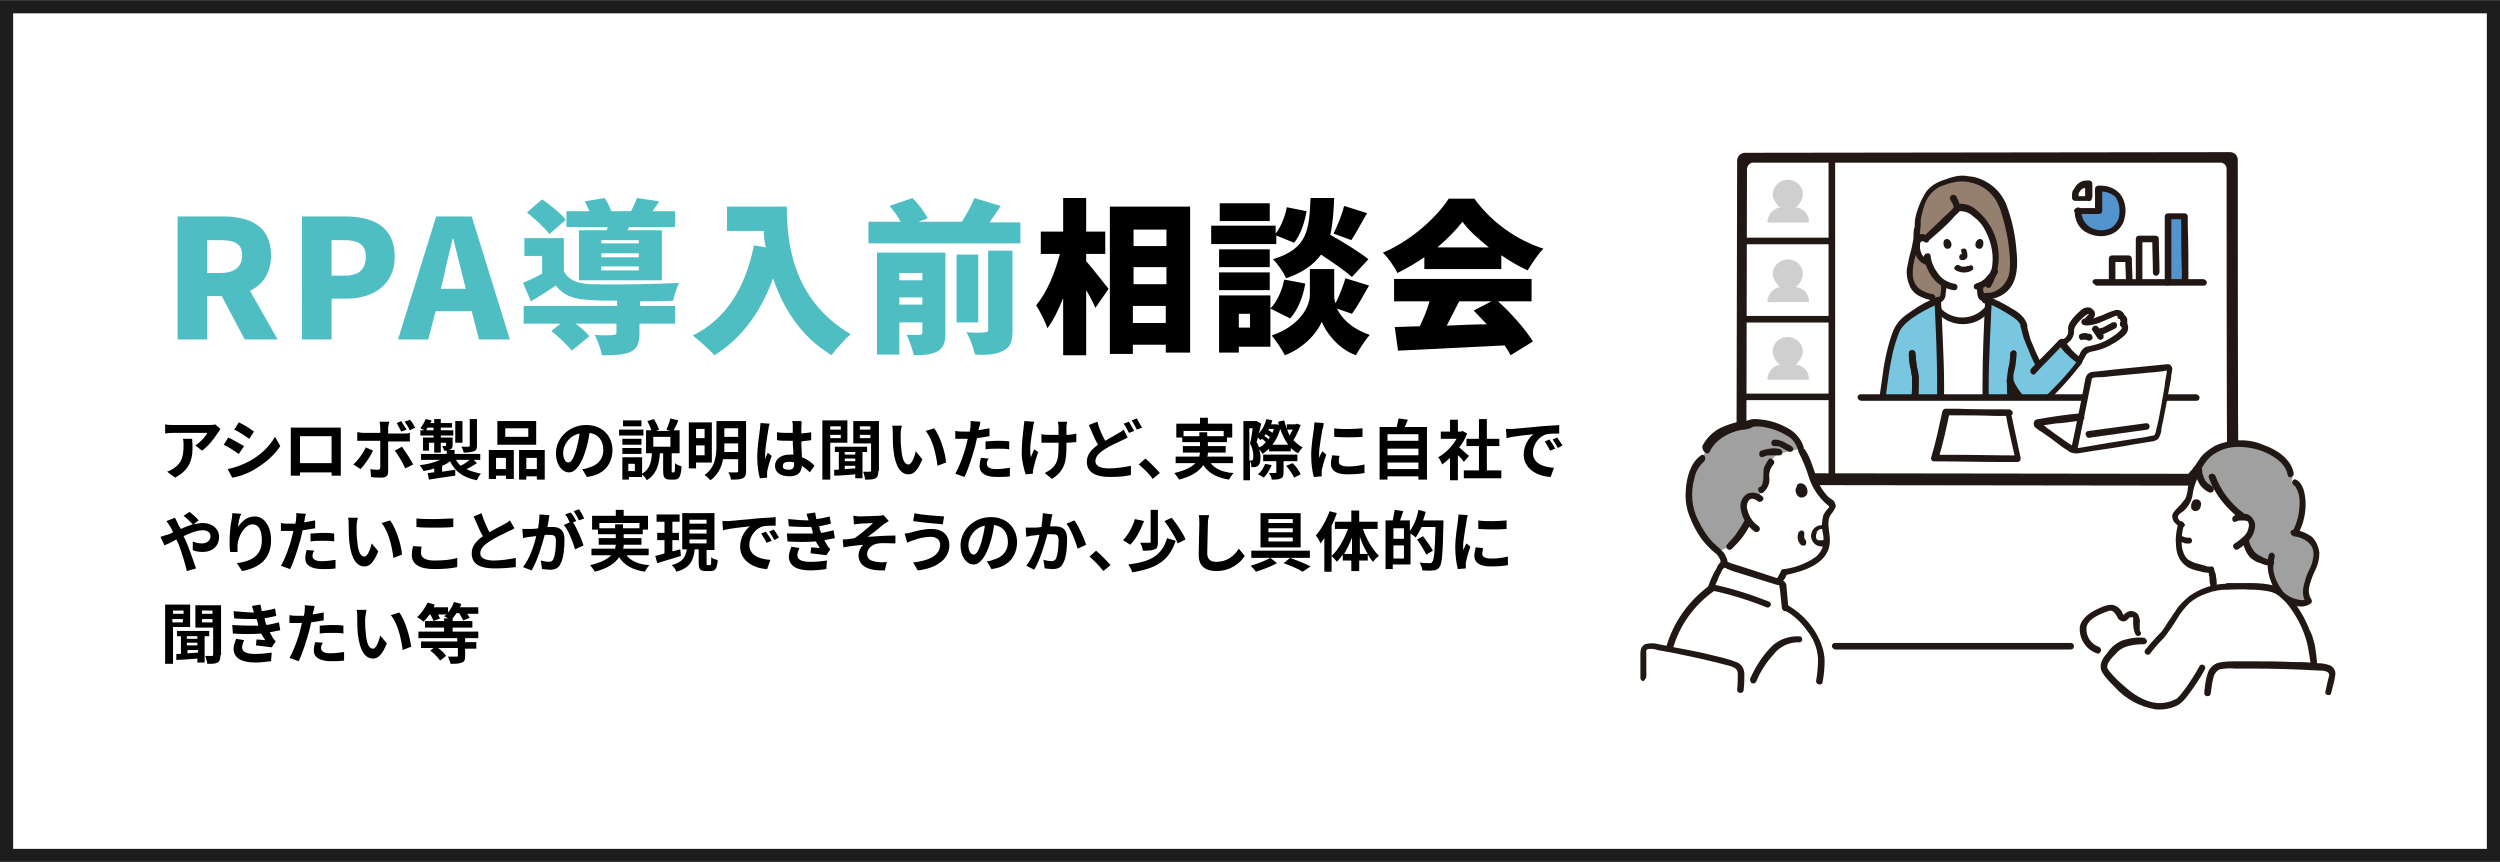 <?xml version="1.0" encoding="utf-8"?>
<!-- Generator: Adobe Illustrator 28.0.0, SVG Export Plug-In . SVG Version: 6.00 Build 0)  -->
<svg version="1.1" id="レイヤー_1" xmlns="http://www.w3.org/2000/svg" xmlns:xlink="http://www.w3.org/1999/xlink" x="0px"
	 y="0px" viewBox="0 0 380 131" style="enable-background:new 0 0 380 131;" xml:space="preserve">
<rect x="0" y="0" width="380" height="131" fill="#333333" stroke="none"/>
<style type="text/css">
	.st0{fill:#FFFFFF;}
	.st1{fill:#1D1D1D;}
	.st2{fill:#211715;}
	.st3{fill:#957F6E;}
	.st4{fill:#79C6E0;}
	.st5{fill:#CFCFCF;}
	.st6{fill:#5394CF;}
	.st7{fill:#A0A0A0;}
	.st8{fill:#4FBEC3;}
</style>
<g id="長方形_6055-3" transform="translate(1144 1943.625)">
	<g>
		<rect x="-1144" y="-1943.6" class="st0" width="380" height="131"/>
	</g>
	<g>
		<path class="st1" d="M-764-1812.6h-380v-131h380V-1812.6z M-1142-1814.6h376v-127h-376V-1814.6z"/>
	</g>
</g>
<g id="グループ_11053" transform="translate(-19.758 -2)">
	<g id="_985_color" transform="translate(1413 1968.625)">
		<path id="パス_5959" class="st0" d="M-1054.7-1941c-0.1-0.6-0.6-1-1.1-0.9c-6.8,0-62.3,0-70.7,0c-0.6-0.1-1.1,0.4-1.1,0.9
			c0,5.1-0.1,41.3-0.1,46.3l73.1,0.1C-1054.7-1900.3-1054.7-1936.3-1054.7-1941z"/>
		<path id="パス_5960" class="st2" d="M-1053.1-1942.3c0-0.7-0.5-1.2-1.2-1.2c0,0,0,0,0,0c-7.1,0-65,0.1-73.7,0.1
			c-0.6,0-1.2,0.5-1.2,1.2c0,0,0,0,0,0c0,6.6-0.1,41.6-0.1,48.1c0,0.7,0.5,1.2,1.2,1.2c7.1,0,66.8,0.1,73.9,0.1
			c0.7,0,1.2-0.5,1.2-1.2c0,0,0,0,0,0C-1053.1-1901.4-1053.1-1936.1-1053.1-1942.3z M-1127.8-1894.7c0-5,0.1-41.2,0.1-46.3
			c0.1-0.6,0.6-1,1.1-0.9c8.4,0,63.9,0,70.7,0c0.6-0.1,1.1,0.4,1.1,0.9c0,4.8,0,40.7,0.1,46.4
			C-1055.7-1894.6-1126.6-1894.7-1127.8-1894.7z"/>
		<path id="パス_5961" class="st3" d="M-1099.6-1921.4c-1.1-0.1-2.2-0.7-2.9-1.6c-0.5-1.1-0.7-2.4-0.4-3.6
			c0.3-1.2,0.6-2.4,0.9-3.6c0.1-0.6,0.1-1.2,0.2-1.9c0.1-0.6,0.3-5.7,4.1-6.8c0.9-0.4,1.9-0.6,2.9-0.6c0.6,0,1.1,0.1,1.7,0.2
			c1.2,0.3,2.2,1,3.1,1.9c0.6,0.7,1,1.4,1.3,2.2c0.9,2.5,1.4,5.1,1.5,7.7c0.1,0.9,0,1.7-0.1,2.6c-0.2,0.9-0.6,1.7-1.3,2.3
			c-0.7,0.7-1.8,1.1-2.8,1l-7.6,0.6L-1099.6-1921.4z"/>
		<path id="パス_5962" class="st0" d="M-1099.8-1931c1.2-1.1,3.7-3.6,4-3.9c1.2-0.2,2.3,0.2,3.1,1.1c0.8,0.7,1.5,1.5,1.9,2.5
			c0.9,1.8,1.2,3.9,0.7,5.9c-0.5,0.9-1.3,1.7-2.3,2.2c0,0.4,0.1,0.8,0.1,1.2c0.1,0.4,0.1,0.8,0.7,1c0.1,0,1.5,0.8,1,0.4
			c-1.2,2.4-4.1,3.5-6.5,2.3c-0.6-0.3-1.2-0.8-1.7-1.3l-0.8-1l0.6-0.2c0.1,0,0.4-0.2,0.5-0.2c0.6-0.2,0.6-0.6,0.7-1
			c0.1-0.4,0.1-0.9,0.1-1.3c-0.5-0.3-1-0.7-1.4-1.2c-0.5-0.6-0.9-1.4-1.1-2.2l-0.2,0c-0.2,0-0.5-0.1-0.7-0.3
			c-0.2-0.2-0.4-0.5-0.6-0.7c0,0,0,0,0-0.1c-0.3-0.5-0.4-1.1-0.3-1.7c0-0.2,0-0.3,0.1-0.5c0.1-0.2,0.3-0.4,0.6-0.4
			c0.2,0,0.5,0,0.6,0.2l0.3-0.2C-1100.3-1930.6-1100.1-1930.8-1099.8-1931z"/>
		<path id="パス_5963" class="st2" d="M-1092.6-1922.6c0.7-0.2,1.3-0.5,1.8-1c0.5-0.5,0.9-1,1.2-1.5c0.1-0.2,0.1-0.5-0.2-0.7
			c-0.2-0.1-0.5-0.1-0.7,0.2c-0.1,0.1-0.2,0.2-0.2,0.3c0,0.1-0.1,0.1-0.1,0.2c0,0-0.1,0.1,0,0l-0.1,0.1c-0.2,0.2-0.4,0.5-0.6,0.7
			c-0.1,0.1-0.2,0.2-0.4,0.3c0.1,0,0,0,0,0l-0.1,0.1c-0.1,0-0.1,0.1-0.2,0.1c-0.1,0.1-0.2,0.1-0.4,0.2c-0.1,0,0.1,0,0,0
			c0,0-0.1,0-0.1,0c-0.1,0-0.1,0-0.2,0.1c-0.3,0.1-0.4,0.3-0.3,0.6C-1093.2-1922.7-1092.9-1922.6-1092.6-1922.6L-1092.6-1922.6z"/>
		<path id="パス_5964" class="st2" d="M-1100.2-1930.7c-0.5-0.4-1.2-0.5-1.7-0.1c-0.5,0.4-0.7,1-0.5,1.6c0.1,1.1,0.7,2.5,1.9,2.8
			c0.3,0.1,0.5-0.1,0.6-0.3c0.1-0.3-0.1-0.5-0.3-0.6c-0.8-0.1-1.1-0.9-1.2-1.6c0-0.2,0-0.4,0-0.5c0-0.2,0-0.3,0.1-0.4
			c0.1-0.2,0.3-0.2,0.5-0.1c0,0,0,0,0,0c0.2,0.2,0.5,0.2,0.7,0C-1100-1930.2-1100-1930.5-1100.2-1930.7L-1100.2-1930.7z"/>
		<path id="パス_5965" class="st2" d="M-1100.8-1927.5c0.2,1.2,0.7,2.3,1.4,3.2c0.8,1,1.9,1.6,3.2,1.8c0.3,0,0.5-0.2,0.5-0.5
			c0-0.3-0.2-0.5-0.5-0.5c-1-0.2-1.9-0.7-2.5-1.6c-0.6-0.8-1-1.7-1.1-2.7c-0.1-0.3-0.3-0.4-0.6-0.3
			C-1100.7-1928-1100.9-1927.7-1100.8-1927.5L-1100.8-1927.5z"/>
		<path id="パス_5966" class="st2" d="M-1096.8-1936.3c0.1,0.2,0.2,0.4,0.3,0.6l0-0.1c0.1,0.3,0.2,0.5,0.3,0.8
			c0.1,0.3,0.3,0.4,0.6,0.3c0.2-0.1,0.4-0.3,0.3-0.6c-0.1-0.3-0.2-0.6-0.3-0.9c-0.1-0.1-0.1-0.3-0.2-0.4c0-0.1-0.1-0.2-0.1-0.2
			c-0.1-0.1-0.2-0.2-0.3-0.2c-0.3-0.1-0.5,0.1-0.6,0.3C-1096.9-1936.6-1096.9-1936.4-1096.8-1936.3L-1096.8-1936.3z"/>
		<path id="パス_5967" class="st2" d="M-1096.1-1935.3c-0.5,0.6-1,1.1-1.6,1.6c-0.7,0.7-1.5,1.5-2.3,2.2c-0.2,0.2-0.5,0.5-0.7,0.7
			c-0.2,0.2-0.2,0.5,0,0.7c0.2,0.2,0.5,0.2,0.7,0c0.6-0.5,1.1-1,1.7-1.5c0.8-0.7,1.5-1.4,2.2-2.2c0.2-0.2,0.5-0.4,0.7-0.7
			c0.2-0.2,0.2-0.5,0-0.7C-1095.6-1935.5-1095.9-1935.5-1096.1-1935.3z"/>
		<path id="パス_5968" class="st2" d="M-1095.7-1934.5c0.8-0.1,1.7,0.1,2.3,0.7c0.7,0.5,1.4,1.2,1.8,2c0.9,1.6,1.4,3.5,1.2,5.3
			c-0.1,1.1-0.5,2.1-1,3c-0.1,0.2,0,0.5,0.2,0.6c0.2,0.1,0.5,0,0.6-0.2c2.2-3.9,1.2-8.8-2.2-11.6c-0.9-0.8-2-1.1-3.2-0.9
			C-1096.5-1935.3-1096.3-1934.4-1095.7-1934.5L-1095.7-1934.5z"/>
		<path id="パス_5969" class="st2" d="M-1099.4-1921.9c-0.8-0.1-1.5-0.4-2.2-0.9c-0.6-0.6-0.9-1.3-0.9-2.1c-0.1-1.9,0.8-3.6,1-5.5
			c0.1-0.6,0.1-1.3,0.2-1.9c0-0.1,0-0.2,0-0.4c0-0.1,0-0.1,0-0.2c0,0,0,0.1,0,0l0-0.2c0.1-0.9,0.4-1.8,0.7-2.7
			c0.4-1,1.1-1.8,2.1-2.4c0.3-0.1,0.5-0.2,0.8-0.3c0.5-0.2,0.9-0.3,1.4-0.4c0.8-0.2,1.7-0.2,2.5,0c1.6,0.3,2.9,1.2,3.8,2.5
			c0.5,0.8,0.9,1.7,1.1,2.6c0.3,0.9,0.5,1.9,0.7,2.8c0.2,0.9,0.3,1.9,0.4,2.8c0.1,1,0.1,1.9,0,2.9c-0.1,0.8-0.5,1.5-1,2.1
			c-0.5,0.5-1,0.8-1.6,1c-0.3,0.1-0.7,0.1-1,0.1c-0.6,0-0.6,1,0,1c1.6,0,3.2-0.8,4-2.2c1-1.8,0.8-4,0.6-5.9
			c-0.2-2.1-0.7-4.2-1.4-6.1c-0.8-2.2-2.6-3.8-4.9-4.4c-0.4-0.1-0.9-0.1-1.3-0.2c-1-0.1-2,0.1-3,0.5c-0.7,0.2-1.4,0.5-2,0.9
			c-0.5,0.4-1,0.8-1.3,1.4c-0.6,1-1,2-1.3,3.1c-0.1,0.4-0.2,0.9-0.2,1.3c0,0.1,0,0.3,0,0.4c0,0,0,0.1,0,0.1s0,0.1,0-0.1
			c0,0.1,0,0.2-0.1,0.4c-0.1,0.5-0.1,1.1-0.1,1.6c-0.1,0.5-0.2,1-0.3,1.5c-0.3,1-0.5,2-0.7,3c-0.1,1,0.1,1.9,0.5,2.8
			c0.4,0.8,1.1,1.3,1.9,1.6c0.4,0.2,0.8,0.3,1.3,0.4c0.3,0.1,0.5-0.1,0.6-0.3C-1099-1921.6-1099.2-1921.8-1099.4-1921.9
			L-1099.4-1921.9z"/>
		<path id="パス_5970" class="st2" d="M-1092.8-1923.3c0,0.4,0.1,0.8,0.1,1.2c0,0.3,0.1,0.6,0.2,0.8c0.1,0.1,0.1,0.2,0.3,0.3
			c0.1,0.1,0.2,0.1,0.2,0.2c0,0,0.1,0,0.1,0.1l0.1,0.1c0.1,0,0.1,0,0,0c0.1,0.1,0.2,0.1,0.3,0.1c0.2,0.1,0.3,0.2,0.5,0.2
			c0.2,0.1,0.5,0.1,0.7-0.2c0.1-0.2,0.1-0.5-0.2-0.7c-0.2-0.1-0.5-0.2-0.7-0.4l0,0l-0.1,0c-0.1,0-0.1,0,0,0c0,0-0.1,0-0.1,0
			s-0.1-0.1-0.1,0c0.1,0,0,0,0,0c0,0,0-0.1-0.1-0.1c0.1,0,0.1,0.1,0,0c0,0,0-0.1,0,0c0-0.1-0.1-0.2-0.1-0.3c0-0.1,0-0.3-0.1-0.4
			c0-0.1,0-0.2,0-0.2c0,0,0-0.1,0-0.1c0-0.1,0,0.1,0,0c0-0.2,0-0.4,0-0.5c0-0.3-0.2-0.5-0.5-0.5
			C-1092.6-1923.7-1092.8-1923.5-1092.8-1923.3L-1092.8-1923.3z"/>
		<path id="パス_5971" class="st2" d="M-1098.2-1923.3c0,0.2,0,0.3,0,0.5c0,0.1,0,0.2,0,0.2c0-0.1,0,0,0,0c0,0,0,0.1,0,0.1
			c0,0.2-0.1,0.5-0.1,0.7c0,0,0,0,0,0.1c0,0.1,0,0.1,0,0c0,0,0,0.1-0.1,0.1c0,0,0.1-0.1,0,0l-0.1,0.1c0,0,0.1-0.1,0,0
			c0,0-0.1,0-0.1,0c0,0-0.1,0,0,0c-0.1,0-0.1,0-0.2,0.1l-0.1,0c-0.1,0-0.1,0-0.2,0.1c-0.1,0,0.1,0,0,0l-0.1,0
			c-0.3,0.1-0.4,0.3-0.3,0.6c0.1,0.3,0.3,0.4,0.6,0.3c0.1-0.1,0.3-0.1,0.4-0.2c0,0,0.1,0,0.1,0c0,0,0.1,0-0.1,0
			c0.1,0,0.2-0.1,0.3-0.1c0.3-0.2,0.5-0.4,0.6-0.7c0.1-0.2,0.1-0.5,0.1-0.7c0.1-0.4,0.1-0.8,0.1-1.1c0-0.3-0.2-0.5-0.5-0.5
			C-1098-1923.8-1098.2-1923.6-1098.2-1923.3L-1098.2-1923.3z"/>
		<path id="パス_5972" class="st0" d="M-1079.7-1914.5l0.6-0.4c0.3-0.2,0.5-0.6,0.7-0.9c0-0.3,0-0.6,0-0.9
			c0.1-0.5,0.4-0.9,0.8-1.3c0.3-0.4,0.7-0.8,1.1-1.1c0.2-0.2,0.5-0.3,0.7-0.3c0.3,0,0.5,0.2,0.5,0.5c0,0.2-0.1,0.4-0.3,0.5l-0.7,0.7
			c0.2,0,0.5,0,0.7,0c0.6-0.1,1.1-0.3,1.7-0.5c0.4-0.1,0.7-0.3,1-0.4c0.3-0.2,0.6-0.3,1-0.4c0.2-0.1,0.5,0,0.7,0.1
			c0.1,0.1,0.2,0.2,0.2,0.3c0.2,0,0.4,0.2,0.5,0.4c0.1,0.3,0.1,0.6-0.1,0.7c0.5,0.2,0.3,1,0.2,1.1c-0.1,0.2-0.2,0.3-0.3,0.4
			c-1.3,1.2-2.9,2-4.6,2.3c-0.3,0-0.6,0.1-0.9,0.3c-0.5,0.4-0.6,1.1-1.1,1.5"/>
		<path id="パス_5973" class="st0" d="M-1098.4-1904.4c0.1-4.3-0.2-11.9-0.3-15.2c1.7,2.1,4.8,2.4,6.9,0.7
			c0.3-0.2,0.5-0.5,0.8-0.8c-0.2,3.2-0.5,11-0.3,15.3"/>
		<path id="パス_5974" class="st4" d="M-1091.4-1904.4c-0.2-5,0.3-14.6,0.4-16.5c1.4,0.6,2.7,1.3,4,2.1c0.7,0.4,1.2,1,1.4,1.8
			c0.2,0.6,0.3,1.2,0.5,1.8c0.1,0.1,0.4,0.8,0.6,1.3c0.3,0.9,0.7,1.8,1.2,2.6l0,0.1c1.1-1.1,2.2-2.2,3.3-3.3c0,0,0.1,0,0.1-0.1
			c0,0,0.1,0,0.1,0.1c0.7,1.1,1.6,2,2.7,2.7c0,0,0.1,0,0.1,0.1c-1.6,2.2-3.4,4.2-5.4,6c-0.4,0.4-0.9,0.7-1.5,0.8
			c-0.7-0.1-1.4-0.4-1.8-1.1c-0.8-0.8-1.4-1.8-1.9-2.9c0,1.2,0.1,2.5,0.1,4.3"/>
		<path id="パス_5975" class="st4" d="M-1098.4-1904.4c0.2-5-0.3-14.7-0.4-16.5c-1.4,0.6-2.8,1.3-4,2.2c-0.8,0.4-1.4,1-1.9,1.8
			c-0.2,0.4-0.4,0.7-0.5,1.1c-1.1,3-1.6,8-2.1,11.4"/>
		<path id="パス_5976" class="st2" d="M-1091.1-1920.5c1.1,0.4,2.1,1,3.1,1.6c0.5,0.3,0.9,0.6,1.3,0.9c0.3,0.3,0.6,0.7,0.7,1.1
			c0.1,0.3,0.4,0.4,0.6,0.3c0.2-0.1,0.4-0.3,0.3-0.6c-0.1-0.5-0.4-1-0.8-1.4c-0.4-0.4-0.9-0.8-1.5-1.1c-1.1-0.7-2.3-1.3-3.5-1.8
			c-0.3-0.1-0.5,0.1-0.6,0.3C-1091.5-1920.8-1091.4-1920.6-1091.1-1920.5L-1091.1-1920.5z"/>
		<path id="パス_5977" class="st2" d="M-1087.7-1912.9c0,0.8-0.1,1.6-0.3,2.3c-0.1,0.7-0.2,1.3-0.2,2c0,1.3,0.1,2.7,0.1,4
			c0,0.3,0.2,0.5,0.5,0.5c0.2,0,0.4-0.2,0.5-0.5c0-1.3-0.1-2.7-0.1-4c0-0.3,0-0.5,0-0.8c0-0.4,0.1-0.8,0.2-1.1
			c0.2-0.8,0.2-1.6,0.3-2.4c0-0.3-0.2-0.5-0.5-0.5C-1087.5-1913.3-1087.7-1913.1-1087.7-1912.9L-1087.7-1912.9z"/>
		<path id="パス_5978" class="st2" d="M-1103.1-1912.9c0,0.8,0.1,1.6,0.3,2.4c0.1,0.4,0.1,0.8,0.2,1.2c0,0.3,0,0.5,0,0.8
			c0,1.3-0.1,2.7-0.1,4c0,0.3,0.2,0.5,0.5,0.5c0.2,0,0.4-0.2,0.5-0.5c0-1.3,0.1-2.7,0.1-4c0-0.7,0-1.3-0.2-2
			c-0.2-0.8-0.2-1.6-0.3-2.4c0-0.3-0.2-0.5-0.5-0.5C-1102.9-1913.4-1103.1-1913.2-1103.1-1912.9z"/>
		<path id="パス_5979" class="st2" d="M-1091.5-1920.9c-0.2,4.2-0.4,8.4-0.4,12.7c0,1.3,0,2.6,0,3.8c0,0.6,1,0.6,1,0
			c-0.2-4.7,0.1-9.5,0.3-14.3c0-0.7,0.1-1.5,0.1-2.2C-1090.5-1921.6-1091.4-1921.6-1091.5-1920.9z"/>
		<path id="パス_5980" class="st2" d="M-1099.2-1920.9c0.2,4.2,0.4,8.4,0.4,12.7c0,1.3,0,2.6,0,3.8c0,0.6,0.9,0.6,1,0
			c0.2-4.7-0.1-9.5-0.3-14.3c0-0.7-0.1-1.5-0.1-2.2C-1098.3-1921.6-1099.3-1921.6-1099.2-1920.9z"/>
		<path id="パス_5981" class="st2" d="M-1099-1919.3c1.9,2.3,5.3,2.6,7.5,0.7c0.3-0.2,0.5-0.5,0.8-0.8c0.4-0.5-0.3-1.2-0.7-0.7
			c-1.5,1.9-4.2,2.3-6.2,0.9c-0.3-0.2-0.6-0.5-0.8-0.8C-1098.8-1920.5-1099.4-1919.8-1099-1919.3z"/>
		<path id="パス_5982" class="st2" d="M-1098.9-1921.4c-1.3,0.5-2.6,1.2-3.7,2c-0.6,0.4-1.2,0.8-1.7,1.3c-0.5,0.5-0.9,1.1-1.2,1.8
			c-0.9,2.4-1.4,5-1.7,7.5c-0.2,1.4-0.4,2.8-0.6,4.2c-0.1,0.3,0.1,0.5,0.3,0.6c0.3,0.1,0.5-0.1,0.6-0.3c0.4-2.5,0.6-5,1.1-7.4
			c0.2-1.2,0.5-2.4,0.9-3.5c0.2-0.6,0.4-1.2,0.8-1.7c0.4-0.5,0.9-0.9,1.4-1.3c1.3-0.9,2.6-1.6,4-2.2c0.3-0.1,0.4-0.3,0.3-0.6
			C-1098.4-1921.3-1098.7-1921.5-1098.9-1921.4L-1098.9-1921.4z"/>
		<path id="パス_5983" class="st2" d="M-1103.1-1912.9c0,0.8,0.1,1.6,0.3,2.4c0.1,0.4,0.1,0.8,0.2,1.2c0,0.3,0,0.5,0,0.8
			c0,1.3-0.1,2.7-0.1,4c0,0.3,0.2,0.5,0.5,0.5c0.2,0,0.4-0.2,0.5-0.5c0-1.3,0.1-2.7,0.1-4c0-0.7,0-1.3-0.2-2
			c-0.2-0.8-0.2-1.6-0.3-2.4c0-0.3-0.2-0.5-0.5-0.5C-1102.9-1913.4-1103.1-1913.2-1103.1-1912.9z"/>
		<path id="パス_5984" class="st2" d="M-1086.1-1916.9c0.2,0.6,0.3,1.2,0.5,1.8c0.2,0.4,0.3,0.8,0.5,1.2c0.4,1,0.8,2,1.3,2.9
			c0.3,0.5,1.2,0,0.8-0.5c-0.5-0.9-0.9-1.8-1.3-2.8c-0.1-0.2-0.2-0.5-0.3-0.7l-0.1-0.3l0-0.1c-0.1-0.1,0,0.1,0,0
			c-0.2-0.6-0.3-1.2-0.5-1.8C-1085.4-1917.7-1086.3-1917.5-1086.1-1916.9L-1086.1-1916.9z"/>
		<path id="パス_5985" class="st2" d="M-1083.9-1909.8c0.7-0.8,1.4-1.5,2.1-2.2c0.7-0.7,1.4-1.5,2.1-2.2l-0.2,0.1l0,0h-0.3l0.1,0
			l-0.2-0.1c0.4,0.5,0.8,1.1,1.3,1.5c0.5,0.5,1,0.9,1.6,1.3c0.5,0.4,1-0.5,0.5-0.8c-0.7-0.5-1.3-1-1.8-1.7c-0.3-0.3-0.5-0.7-0.7-1
			c-0.1-0.2-0.4-0.3-0.6-0.2c-0.2,0.1-0.4,0.2-0.5,0.4c-1.3,1.4-2.7,2.7-4,4.1C-1084.9-1910.1-1084.3-1909.4-1083.9-1909.8
			L-1083.9-1909.8z"/>
		<path id="パス_5986" class="st2" d="M-1077.4-1911.9c-1.2,1.7-2.6,3.2-4.1,4.7c-0.4,0.4-0.7,0.7-1.1,1.1
			c-0.3,0.3-0.7,0.6-1.1,0.8c-0.9,0.3-1.6-0.7-2.1-1.3c-0.6-0.7-1.1-1.5-1.5-2.4c-0.1-0.2-0.4-0.3-0.7-0.2c-0.2,0.1-0.3,0.4-0.2,0.7
			c0.4,0.8,0.8,1.6,1.4,2.3c0.5,0.9,1.4,1.5,2.4,1.8c1.1,0.1,2-0.8,2.7-1.5c0.8-0.8,1.6-1.6,2.4-2.5c0.9-1,1.7-2,2.5-3
			c0.1-0.2,0.1-0.5-0.2-0.7C-1077-1912.2-1077.3-1912.2-1077.4-1911.9L-1077.4-1911.9z"/>
		<path id="パス_5987" class="st2" d="M-1075.9-1917.3c0.5-0.5,1.4-1.2,1-2c-0.2-0.3-0.5-0.6-0.9-0.6c-0.4,0-0.8,0.1-1.1,0.4
			c-0.6,0.5-1.2,1.1-1.6,1.7c-0.2,0.3-0.4,0.7-0.4,1.1c0,0.3,0.1,0.7-0.1,1c-0.2,0.4-0.6,0.7-1,0.8c-0.5,0.3,0,1.2,0.5,0.8
			c0.4-0.2,0.7-0.5,1-0.8c0.3-0.3,0.4-0.7,0.5-1c0-0.4,0-0.8,0.2-1.1c0.2-0.3,0.4-0.6,0.7-0.9c0.3-0.3,0.6-0.6,0.9-0.8
			c0.1-0.1,0.3-0.2,0.4-0.2c0,0,0.1,0,0.1,0c-0.1,0,0,0,0,0c-0.1,0.1-0.1,0.1-0.2,0.2l-0.2,0.2l-0.4,0.5
			C-1077-1917.6-1076.3-1916.9-1075.9-1917.3z"/>
		<path id="パス_5988" class="st2" d="M-1076.4-1917.2c0.5,0.1,0.9,0,1.4-0.1c0.4-0.1,0.8-0.2,1.2-0.4c0.5-0.2,0.9-0.4,1.4-0.6
			c0.2-0.1,0.5-0.2,0.7-0.3c0.1,0,0.2,0,0.3,0c0.1,0,0.1,0.1,0.1,0c0,0.3,0.2,0.5,0.5,0.5c0.3,0,0.5-0.2,0.5-0.5
			c-0.1-0.6-0.7-1-1.3-0.9c0,0-0.1,0-0.1,0c-0.6,0.2-1.2,0.4-1.8,0.7c-0.4,0.2-0.9,0.3-1.3,0.5c-0.1,0-0.2,0.1-0.3,0.1l-0.2,0
			c0,0-0.1,0-0.1,0c0.1,0-0.1,0-0.1,0h-0.3c-0.2,0-0.4,0-0.5,0C-1077.1-1918.2-1077-1917.2-1076.4-1917.2L-1076.4-1917.2z"/>
		<path id="パス_5989" class="st2" d="M-1071-1918.1C-1070.9-1918.1-1070.9-1918.1-1071-1918.1L-1071-1918.1
			C-1071-1918.1-1071-1918.1-1071-1918.1l-0.1,0C-1071-1918.1-1071-1918.1-1071-1918.1L-1071-1918.1
			C-1071-1918.1-1071-1918-1071-1918.1L-1071-1918.1c0,0,0,0.1,0,0.1L-1071-1918.1c0,0.1,0,0.2,0.1,0.3l0-0.1c0,0.1,0,0.1,0,0.2
			l0-0.1c0,0,0,0.1,0,0.1l0-0.1c0,0,0,0,0,0.1l0.1-0.1c0,0,0,0-0.1,0.1l0.1-0.1l0,0c-0.1,0.1-0.2,0.2-0.2,0.3
			c-0.1,0.3,0.1,0.5,0.3,0.6c0.1,0,0.3,0,0.4,0c0.2-0.1,0.3-0.3,0.4-0.5c0-0.2,0-0.4,0-0.7c-0.1-0.5-0.5-0.8-1-0.8
			c-0.3,0-0.5,0.2-0.5,0.5C-1071.4-1918.3-1071.2-1918.1-1071-1918.1L-1071-1918.1z"/>
		<path id="パス_5990" class="st2" d="M-1070.8-1917c0.1,0.1,0.1,0.3,0,0.4c-0.1,0.2-0.5,0.5-0.7,0.7c-0.7,0.5-1.4,1-2.2,1.3
			c-0.4,0.2-0.8,0.3-1.2,0.4c-0.4,0.1-0.9,0.2-1.3,0.3c-0.4,0.2-0.6,0.5-0.8,0.8c-0.1,0.3-0.3,0.7-0.6,0.9c-0.5,0.4,0.2,1.1,0.7,0.7
			c0.3-0.3,0.5-0.7,0.7-1.1c0.1-0.2,0.2-0.3,0.4-0.4c0.2-0.1,0.4-0.2,0.6-0.2c1-0.2,2-0.5,2.8-1c0.4-0.2,0.9-0.5,1.3-0.8
			c0.4-0.3,0.8-0.6,1.1-1c0.4-0.6,0.3-1.5-0.3-1.9c-0.2-0.1-0.5,0-0.6,0.2C-1071.1-1917.4-1071-1917.1-1070.8-1917L-1070.8-1917z"/>
		<path id="パス_5991" class="st2" d="M-1074.1-1915.6c0.8-0.3,1.6-0.7,2.4-1.1c0.2-0.1,0.3-0.4,0.2-0.7s-0.4-0.3-0.7-0.2l0,0
			c-0.4,0.2-0.7,0.4-1.1,0.6c-0.2,0.1-0.3,0.2-0.5,0.2l-0.1,0l0,0l-0.2,0.1l-0.3,0.1c-0.1,0-0.2,0.1-0.3,0.2c-0.1,0.1-0.1,0.2,0,0.4
			C-1074.6-1915.7-1074.3-1915.5-1074.1-1915.6L-1074.1-1915.6z"/>
		<path id="パス_5992" class="st2" d="M-1076.7-1915c0.1,0,0.1,0,0.2,0L-1076.7-1915c0.2,0,0.4,0,0.5,0l-0.1,0
			c0.1,0,0.3,0.1,0.4,0.1l-0.1,0l0.1,0c0.1,0.1,0.2,0.1,0.4,0c0.3-0.1,0.4-0.3,0.3-0.6c0,0,0,0,0,0c0-0.1-0.1-0.2-0.2-0.3
			c-0.1-0.1-0.3-0.1-0.4-0.1c-0.1,0-0.3-0.1-0.4-0.1c-0.2,0-0.5,0-0.7,0.1c-0.1,0-0.2,0.1-0.3,0.2c-0.1,0.2-0.1,0.5,0.2,0.7
			C-1077-1914.9-1076.8-1914.9-1076.7-1915L-1076.7-1915z"/>
		<path id="パス_5993" class="st2" d="M-1075.2-1916.4l0.8,1.2c0.1,0.1,0.2,0.2,0.3,0.2c0.3,0.1,0.5-0.1,0.6-0.3
			c0-0.1,0-0.3,0-0.4l-0.8-1.2c-0.1-0.1-0.2-0.2-0.3-0.2c-0.3-0.1-0.5,0.1-0.6,0.3C-1075.3-1916.7-1075.3-1916.5-1075.2-1916.4
			L-1075.2-1916.4z"/>
		<path id="パス_5994" class="st2" d="M-1095.9-1925.5c0.4,0.2,0.8,0.3,1.2,0.3c0.4,0,0.9-0.1,1.3-0.4c0.1-0.1,0.1-0.2,0.1-0.3
			c0-0.1-0.1-0.2-0.1-0.3c-0.1-0.1-0.2-0.1-0.3-0.1c-0.1,0-0.2,0.1-0.3,0.1c0.2-0.1,0,0,0,0c-0.1,0-0.1,0.1,0,0c0,0-0.1,0-0.1,0
			c-0.1,0-0.2,0-0.3,0.1c0,0,0.1,0,0,0l-0.1,0c-0.1,0-0.1,0-0.2,0c-0.1,0-0.1,0-0.2,0l-0.1,0c0,0-0.1,0,0,0c-0.1,0-0.2,0-0.2-0.1
			c0,0-0.1,0-0.1,0c-0.1,0,0.1,0.1,0,0c0,0-0.1,0-0.1-0.1c-0.2-0.1-0.5-0.1-0.7,0.2S-1096.2-1925.7-1095.9-1925.5L-1095.9-1925.5z"
			/>
		<path id="パス_5995" class="st2" d="M-1095.1-1928.2c0.1,0.2,0.1,0.4,0.1,0.6l0-0.1c0,0,0,0.1,0,0.1l0-0.1c0,0,0,0,0,0l0-0.1
			c0,0,0,0,0,0l0.1-0.1c0,0,0,0,0,0l0.1-0.1c0,0,0,0,0,0l0.1,0c0,0,0,0-0.1,0l0.1,0c0,0,0,0-0.1,0l0.1,0c0,0-0.1,0-0.1,0
			c-0.1,0-0.3,0-0.4,0c-0.2,0.1-0.3,0.4-0.2,0.7c0,0,0,0,0,0l0.1,0.1c0.1,0.1,0.1,0.1,0.2,0.1c0.1,0,0.2,0,0.2,0
			c0.1,0,0.3,0,0.4-0.1c0.1-0.1,0.3-0.2,0.3-0.4c0-0.1,0-0.3,0-0.4c0-0.2-0.1-0.4-0.1-0.5c0-0.1-0.1-0.2-0.2-0.3
			c-0.2-0.1-0.5-0.1-0.7,0.2c0,0,0,0,0,0C-1095.1-1928.5-1095.1-1928.4-1095.1-1928.2L-1095.1-1928.2z"/>
		<path id="パス_5996" class="st2" d="M-1097.8-1929.9c-0.1,0.3,0,1,0.5,1.1c0.8,0,0.8-0.8,0.5-1.2c-0.2-0.3-0.6-0.4-0.8-0.2
			C-1097.7-1930.2-1097.8-1930-1097.8-1929.9z"/>
		<path id="パス_5997" class="st2" d="M-1091.8-1929.9c0.1,0.3,0,1-0.5,1.1c-0.8,0-0.8-0.8-0.5-1.2c0.2-0.3,0.6-0.4,0.8-0.2
			C-1091.9-1930.2-1091.8-1930-1091.8-1929.9z"/>
		<path id="パス_5998" class="st0" d="M-1110.3-1906c3.2,0,48.3-0.2,50.8-0.2v9.3h-50.8V-1906z"/>
		<path id="パス_5999" class="st5" d="M-1118.3-1932.8c0.1-1.2-0.8-2.2-2-2.3c0,0,0,0,0,0c0.7-0.5,1.1-1.3,1.1-2.1
			c-0.1-1.3-1.2-2.2-2.5-2.1c-1.1,0.1-2,1-2.1,2.1c0,0.8,0.5,1.6,1.1,2.1c-1.1,0.2-1.9,1.2-1.9,2.3"/>
		<path id="パス_6000" class="st5" d="M-1118.3-1920.7c0.1-1.2-0.8-2.2-2-2.3c0,0,0,0,0,0c0.7-0.5,1.1-1.3,1.1-2.1
			c-0.1-1.3-1.2-2.2-2.5-2.1c-1.1,0.1-2,1-2.1,2.1c0,0.8,0.5,1.6,1.1,2.1c-1.1,0.2-1.9,1.2-1.9,2.3"/>
		<path id="パス_6001" class="st5" d="M-1124.6-1908.9c0-1.1,0.8-2.1,1.9-2.3c-0.7-0.5-1.1-1.3-1.1-2.1c0.1-1.3,1.2-2.2,2.5-2.1
			c1.1,0.1,2,1,2.1,2.1c0,0.8-0.5,1.6-1.1,2.1c1.2,0.1,2.1,1.1,2,2.3c0,0,0,0,0,0"/>
		<path id="パス_6002" class="st2" d="M-1128.1-1905.8h13.1c0.3,0,0.5-0.2,0.5-0.5c0-0.2-0.2-0.4-0.5-0.5h-13.1
			c-0.3,0-0.5,0.2-0.5,0.5C-1128.6-1906-1128.4-1905.8-1128.1-1905.8z"/>
		<path id="パス_6003" class="st2" d="M-1128.1-1917.6h13.1c0.3,0,0.5-0.2,0.5-0.5c0-0.2-0.2-0.4-0.5-0.5h-13.1
			c-0.3,0-0.5,0.2-0.5,0.5C-1128.6-1917.8-1128.4-1917.6-1128.1-1917.6z"/>
		<path id="パス_6004" class="st2" d="M-1128.1-1929.5h13c0.3,0,0.5-0.2,0.5-0.5c0-0.2-0.2-0.4-0.5-0.5h-13
			c-0.3,0-0.5,0.2-0.5,0.5C-1128.6-1929.7-1128.4-1929.5-1128.1-1929.5z"/>
		<path id="パス_6005" class="st2" d="M-1071.7-1923.8c0-1.2,0-2.3,0-3.5l-0.5,0.5h2.5l-0.5-0.5c0,1.2,0.1,2.3,0.1,3.5
			c0,0.3,0.2,0.5,0.5,0.5c0.2,0,0.4-0.2,0.5-0.5c0-1.2-0.1-2.3-0.1-3.5c0-0.3-0.2-0.5-0.5-0.5h-2.5c-0.3,0-0.5,0.2-0.5,0.5
			c0,1.2,0,2.3,0,3.5c0,0.3,0.2,0.5,0.5,0.5C-1071.9-1923.4-1071.7-1923.6-1071.7-1923.8z"/>
		<path id="パス_6006" class="st2" d="M-1067.6-1923.8c0-2.2,0-4.3,0-6.5l-0.5,0.5h2.5l-0.5-0.5c0,1.7,0.1,3.4,0.1,5.1
			c0,0.3,0.2,0.5,0.5,0.5c0.2,0,0.4-0.2,0.5-0.5c0-1.7-0.1-3.4-0.1-5.1c0-0.3-0.2-0.5-0.5-0.5h-2.5c-0.3,0-0.5,0.2-0.5,0.5
			c0,2.2,0,4.3,0,6.5c0,0.3,0.3,0.5,0.5,0.4C-1067.8-1923.4-1067.6-1923.6-1067.6-1923.8z"/>
		<path id="パス_6007" class="st6" d="M-1063.6-1923.8c0-0.6,0-9,0-10h2.5c0,0.7,0.1,9.2,0.1,10"/>
		<path id="パス_6008" class="st6" d="M-1077.4-1934.6c0.8,0,2.4,0,3.2,0c0-1,0-2.4,0-3.4c2.3,0,3.5,1,3.5,3.3
			c0,1.7-0.7,3.4-3.2,3.4c-1.8,0.2-3.3-1.1-3.5-2.9C-1077.4-1934.3-1077.4-1934.5-1077.4-1934.6z"/>
		<path id="パス_6009" class="st2" d="M-1063.2-1923.8c0-2.8,0-5.6,0-8.4c0-0.5,0-1,0-1.6l-0.5,0.5h2.5l-0.5-0.5
			c0,2.8,0,5.7,0.1,8.5c0,0.5,0,1,0,1.5c0,0.3,0.2,0.5,0.5,0.5c0.2,0,0.4-0.2,0.5-0.5c0-2.8,0-5.7-0.1-8.5c0-0.5,0-0.9,0-1.4
			c0-0.3-0.2-0.5-0.5-0.5h-2.5c-0.3,0-0.5,0.2-0.5,0.5c0,2.9,0,5.7,0,8.6c0,0.5,0,0.9,0,1.4c0,0.3,0.2,0.5,0.5,0.5
			C-1063.4-1923.4-1063.2-1923.6-1063.2-1923.8L-1063.2-1923.8z"/>
		<path id="パス_6010" class="st2" d="M-1075.8-1936.8c-0.7,0-1.4,0-2,0l0.5,0.5c0-0.1,0-0.3,0-0.4c0-0.1,0,0,0,0c0,0,0,0,0-0.1
			c0,0,0-0.1,0-0.1c0-0.1,0-0.1,0-0.2c0,0,0-0.1,0-0.1l0,0.1l0-0.1c0-0.1,0.1-0.1,0.1-0.2c0,0,0-0.1,0.1-0.1l0,0c0,0,0,0,0,0
			c0,0,0.1-0.1,0.1-0.2c0,0,0.1-0.1,0.1-0.1l0,0c0,0,0,0,0,0c0,0,0.1,0,0.1-0.1c0.1,0,0.1-0.1,0.2-0.1c0,0,0.1,0,0.1,0
			c-0.1,0.1,0,0,0,0c0.1,0,0.2-0.1,0.4-0.1l-0.1,0l0.1,0l0.1,0c0.1,0,0.2,0,0.2,0l-0.4-0.7c-0.1,0.1-0.1,0.3-0.1,0.4v0.5
			c0,0.4,0,0.8,0,1.1c0,0.2,0,0.3,0.1,0.5c0.1,0.2,0.4,0.3,0.7,0.2c0.2-0.1,0.3-0.4,0.2-0.7c0,0.1,0,0.2,0.1,0.2v-0.1
			c0-0.1,0-0.1,0-0.2c0-0.2,0-0.3,0-0.5c0-0.4,0-0.7,0-1.1v-0.2c0-0.2,0-0.1-0.1,0.2c0.1-0.2,0.1-0.3,0-0.5
			c-0.1-0.1-0.2-0.2-0.4-0.2c-0.3,0-0.7,0-1,0.1c-0.3,0.1-0.6,0.3-0.9,0.6c-0.2,0.3-0.4,0.6-0.6,0.9c-0.1,0.3-0.1,0.7-0.1,1
			c0,0.3,0.2,0.5,0.5,0.5c0.7,0,1.4,0,2,0c0.3,0,0.5-0.2,0.5-0.5C-1075.3-1936.6-1075.5-1936.9-1075.8-1936.8L-1075.8-1936.8z"/>
		<path id="パス_6011" class="st2" d="M-1077.4-1934.1c1.1,0,2.1,0,3.2,0c0.3,0,0.5-0.2,0.5-0.5c0-1.1,0-2.2,0-3.4l-0.5,0.5
			c0.9-0.1,1.8,0.2,2.5,0.8c0.5,0.7,0.7,1.7,0.6,2.6c0,0.8-0.5,1.6-1.2,2.1c-1,0.5-2.1,0.5-3.1,0c-0.9-0.5-1.5-1.5-1.5-2.6
			c0-0.3-0.2-0.5-0.5-0.5c-0.2,0-0.4,0.2-0.5,0.5c0,1.3,0.5,2.5,1.6,3.2c1.2,0.7,2.6,0.9,3.9,0.4c1.1-0.4,1.9-1.4,2.1-2.5
			c0.3-1.2,0.1-2.4-0.5-3.4c-0.8-1.1-2.1-1.6-3.5-1.5c-0.3,0-0.5,0.2-0.5,0.5c0,1.1,0,2.2,0,3.4l0.5-0.5c-1.1,0-2.1,0-3.2,0
			c-0.3,0-0.5,0.2-0.5,0.5C-1077.8-1934.4-1077.6-1934.2-1077.4-1934.1z"/>
		<path id="パス_6012" class="st2" d="M-1115.3-1942.4v48.3c0,0.3,0.2,0.5,0.5,0.5c0.2,0,0.4-0.2,0.5-0.5v-48.3
			c0-0.3-0.2-0.5-0.5-0.5C-1115.1-1942.8-1115.3-1942.6-1115.3-1942.4z"/>
		<path id="パス_6013" class="st2" d="M-1078.5-1868.9c-1.4,0-2.8,0-4.2,0l-7.3,0l-8.7,0l-8.5,0l-6.5,0h-0.6
			c-0.3,0-0.5,0.2-0.5,0.5c0,0.2,0.2,0.4,0.5,0.5c2,0,4.1,0,6.1,0l8.3,0l8.8,0l7.6,0l4.7,0h0.3c0.3,0,0.5-0.2,0.5-0.5
			C-1078-1868.7-1078.2-1868.9-1078.5-1868.9L-1078.5-1868.9z"/>
		<path id="パス_6014" class="st2" d="M-1110.3-1905.7c0.7,0,1.4,0,2.1,0l4,0l5.4,0l6.4,0l6.9,0l7,0l6.5,0l5.6,0l4.3,0l2.4,0h0.3
			c0.3,0,0.5-0.2,0.5-0.5c0-0.2-0.2-0.4-0.5-0.5c-0.6,0-1.3,0-1.9,0l-3.9,0l-5.3,0l-6.4,0l-6.9,0l-7,0l-6.6,0l-5.7,0l-4.4,0l-2.6,0
			h-0.3c-0.3,0-0.5,0.2-0.5,0.5C-1110.8-1905.9-1110.6-1905.7-1110.3-1905.7z"/>
		<path id="パス_6015" class="st0" d="M-1077-1903.4c-1.7,0.2-4.9,0.6-6.5,0.9c-0.1,0-0.2,0.1-0.2,0.2c0,0.1,0,0.1,0.1,0.1
			c1.2,0.9,4,2.9,5.2,3.7c0.2,0.2,0.5,0.2,0.8,0.2c2.8-0.4,9.4-1.5,11.6-1.8c0.3,0,0.5-0.3,0.6-0.6c0.6-3,1.5-7.8,1.8-9.9
			c0-0.1-0.1-0.3-0.2-0.3c0,0,0,0-0.1,0c-2.3,0.2-9.1,0.9-11.5,1.1c-0.3,0-0.6,0.3-0.7,0.6c-0.7,3.4-1.4,7.4-2.1,10.7"/>
		<path id="パス_6016" class="st2" d="M-1077-1903.8c-2.2,0.2-4.3,0.5-6.5,0.9c-0.4,0-0.7,0.4-0.6,0.8c0,0.2,0.1,0.4,0.3,0.5
			c0.3,0.3,0.7,0.5,1,0.7c0.9,0.6,1.7,1.2,2.6,1.9c0.4,0.3,0.8,0.6,1.2,0.8c0.4,0.4,0.9,0.5,1.5,0.5c0.8-0.1,1.7-0.3,2.5-0.4
			c2.1-0.3,4.1-0.6,6.2-1l2.5-0.4c0.4,0,0.8-0.2,1.1-0.4c0.3-0.5,0.5-1,0.5-1.6c0.5-2.3,0.9-4.5,1.3-6.8c0.1-0.5,0.2-0.9,0.2-1.4
			c0.1-0.5,0.3-1-0.1-1.4c-0.3-0.3-0.8-0.1-1.1-0.1c-0.4,0-0.8,0.1-1.1,0.1c-2,0.2-4,0.4-6,0.6c-0.9,0.1-1.8,0.2-2.7,0.3
			c-0.3,0-0.7,0.1-1,0.1c-0.7,0.1-1,0.6-1.1,1.2c-0.5,2.8-1.1,5.6-1.7,8.5c-0.1,0.6-0.3,1.3-0.4,1.9c-0.1,0.6,0.8,0.9,0.9,0.3
			c0.4-1.9,0.8-3.8,1.2-5.8c0.2-1,0.4-2,0.6-3l0.3-1.4c0.1-0.3,0-0.7,0.3-0.8c0.5-0.1,1-0.1,1.5-0.1l1.9-0.2l4.3-0.4
			c0.7-0.1,1.4-0.1,2.1-0.2l0.9-0.1c0.2-0.1,0.5-0.1,0.7,0l-0.2-0.1c-0.1-0.1,0-0.3,0-0.1c0,0,0,0.1,0,0.1c0,0.1,0,0.2,0,0.3
			c0,0.2-0.1,0.4-0.1,0.6c-0.1,0.5-0.2,1-0.2,1.4c-0.2,1.1-0.4,2.3-0.6,3.4c-0.2,1.1-0.4,2.2-0.7,3.3c0,0.2-0.1,0.5-0.2,0.7
			c-0.1,0.2-0.3,0.2-0.4,0.2l-1,0.2c-1.9,0.3-3.8,0.6-5.7,0.9l-2.9,0.5l-1.2,0.2c-0.4,0.1-0.8,0.1-1.1-0.1c-0.9-0.6-1.8-1.2-2.6-1.8
			c-0.5-0.3-0.9-0.7-1.4-1c-0.2-0.2-0.4-0.3-0.6-0.5l-0.3-0.2l-0.1-0.1l-0.1,0c-0.1-0.1-0.1,0,0.1,0.2l-0.1,0.2c0,0.1-0.1,0,0,0
			c0.1,0,0.1,0,0.2,0l0.3-0.1l0.8-0.1c0.6-0.1,1.2-0.2,1.7-0.2c1.1-0.1,2.2-0.3,3.2-0.4c0.3,0,0.5-0.2,0.5-0.5
			C-1076.5-1903.6-1076.7-1903.8-1077-1903.8L-1077-1903.8z"/>
		<path id="パス_6017" class="st2" d="M-1088.4-1903.8c0.4,2.3,1,4.7,1.5,7l0.5-0.6c-3.5,0-7-0.1-10.5-0.1c-0.8,0-1.5,0-2.2,0
			l0.5,0.6c0.7-2.3,1.2-4.6,1.7-7l-0.5,0.4c2.5,0,5.1,0,7.6,0.1c0.7,0,1.3,0,2,0c0.3,0,0.5-0.2,0.5-0.5c0-0.2-0.2-0.4-0.5-0.5
			c-2.7,0-5.3,0-8-0.1c-0.6,0-1.1,0-1.7,0c-0.2,0-0.4,0.1-0.5,0.4c-0.5,2.3-1,4.7-1.7,7c-0.1,0.3,0.1,0.5,0.3,0.6c0,0,0.1,0,0.1,0
			c3.6,0,7.2,0.1,10.7,0.1c0.7,0,1.4,0,2,0c0.3,0,0.5-0.2,0.5-0.5c0,0,0-0.1,0-0.1c-0.5-2.3-1-4.7-1.5-7
			C-1087.6-1904.7-1088.5-1904.4-1088.4-1903.8L-1088.4-1903.8z"/>
		<path id="パス_6018" class="st2" d="M-1075.6-1900.1c2.9-0.4,5.8-0.8,8.6-1.2c0.3,0,0.5-0.2,0.5-0.5c0-0.3-0.2-0.5-0.5-0.5
			c-3,0.4-5.9,0.8-8.9,1.2c-0.3,0.1-0.4,0.3-0.3,0.6C-1076.1-1900.2-1075.9-1900-1075.6-1900.1L-1075.6-1900.1z"/>
		<path id="パス_6019" class="st2" d="M-1074.6-1923.2c2,0,3.9,0,5.9,0l8.1,0c0.8,0,1.6,0,2.3,0c0.3,0,0.5-0.2,0.5-0.5
			c0-0.2-0.2-0.4-0.5-0.5c-1.9,0-3.7,0-5.6,0l-8.2,0c-0.9,0-1.7,0-2.6,0c-0.3,0-0.5,0.2-0.5,0.5
			C-1075-1923.5-1074.8-1923.3-1074.6-1923.2z"/>
		<path id="パス_6020" class="st0" d="M-1068.3-1870.4c-0.6-0.9,0.4-3.1-1.4-2.8c-0.5,0.1-0.5,0.7-1,0.5c-0.3-0.1-0.4-0.7-0.6-0.9
			c-0.8-0.8-1-0.8-2-0.5c-1.2,0.4-3.1,1.3-3.3,2.6c-0.3,1.6,0.7,3.1,2.2,3.6l1.5,1.1l4.7-2.5L-1068.3-1870.4z"/>
		<path id="パス_6021" class="st0" d="M-1072.1-1867.6c-0.1,0.1-0.1,0.1-0.2,0.2c-0.5,0.6-1.5,1.5-1.3,2.4
			c0.1,0.7,1.4,1.9,1.9,2.4c2.4,2.4,6.1,4.8,9.4,2.6c0.5-0.4,0.9-0.9,1.2-1.4h3.4c0.1-0.7,0.2-1.4,0.3-2c0.1-0.7,0.3-1.3,0.8-1.7
			c0.6-0.4,1.2-0.5,1.9-0.5c4.4-0.1,8.7,0,13.1,0.2c-0.1-1.2-0.3-2.2-0.4-2.8c-0.5-2.5-3-7.9-5.8-8.8c-2.3-0.4-4.7-0.5-7-0.3
			c-2.8,0-5.4,1.3-7.1,3.4c-0.7,1.1-1.4,2.1-2.1,3.2c-0.7,0.9-1.5,1.8-2.3,2.7l-1.3-1C-1069.4-1869.2-1070.8-1869-1072.1-1867.6z"/>
		<path id="パス_6022" class="st0" d="M-1039.3-1861.5l0.5-2.4c0.1-0.2,0.1-0.5,0-0.7c-0.2-0.4-0.6-0.7-1-0.8c-0.1,0-0.2,0-0.4,0
			c-4.8-0.3-9.6-0.4-14.4-0.3c-0.7-0.1-1.3,0.1-1.9,0.5c-0.5,0.5-0.7,1.1-0.8,1.7c-0.1,0.7-0.2,1.3-0.3,2L-1039.3-1861.5z"/>
		<path id="パス_6023" class="st0" d="M-1053.4-1888.9c-0.4-0.3-0.8-0.7-1.1-1.1c-0.7-0.8-1.4-1.7-1.9-2.7l-0.9,0.5
			c-1.1-0.6-1.7-1.7-1.8-2.9c-0.1,0.2-0.3,0.3-0.4,0.5c-0.4,0.7-0.7,1.4-0.8,2.2c0,0.8-0.3,1.6-0.7,2.3c-0.4,0.5-0.8,0.9-1.2,1.3
			c-0.9,0.8-0.3,1.6,0.5,2c-0.5,1.6-0.5,3.3,0,4.9c0.2,0.4,0.5,0.8,0.9,1.1c1.1,0.5,2.3,0.9,3.5,1l0.1,0.1c0.3,0.7,0.4,1.4,0.4,2.1
			l0,0.6c0.7-0.2,1.4-0.3,2.1-0.3c2.3,0,6.6-0.2,8.1,0.8c-0.2-0.3-0.4-0.6-0.6-0.9c-0.5-0.9-0.8-1.9-0.9-3c0-0.1,0-0.3,0-0.5l-0.1,0
			c-1-0.2-2-0.6-2.8-1.2c-0.8-0.9-1.6-3.2-0.8-2.9c0.2-0.2,0.4-0.5,0.5-0.8c0.4-1.2-0.2-2.1-1.2-2.1
			C-1052.7-1888.3-1053-1888.6-1053.4-1888.9z"/>
		<path id="パス_6024" class="st2" d="M-1054.7-1877.9c-2.1,0-4.1,0.7-5.8,1.9c-0.8,0.7-1.6,1.4-2.1,2.3c-0.4,0.5-0.7,1.1-1.1,1.6
			c-0.3,0.5-0.6,1-1,1.5c-0.9,0.9-1.7,1.8-2.5,2.8c-0.3,0.5,0.5,1,0.8,0.5c0.6-0.8,1.3-1.6,2.1-2.4c0.7-0.9,1.4-1.9,2-2.9
			c0.5-0.9,1.2-1.7,1.9-2.4c0.7-0.6,1.6-1.1,2.5-1.4c1-0.4,2.1-0.6,3.1-0.6c0.3,0,0.5-0.2,0.5-0.5
			C-1054.2-1877.7-1054.4-1877.9-1054.7-1877.9z"/>
		<path id="パス_6025" class="st2" d="M-1067.5-1869.7c-1-0.1-2.1,0.1-3.1,0.4c-1,0.4-1.8,1.1-2.4,2c-0.7,0.8-1.3,1.8-0.7,2.9
			c0.5,0.8,1.2,1.5,1.9,2.2c1.6,1.8,3.8,3,6.2,3.4c1.2,0.1,2.4-0.1,3.5-0.7c0.6-0.4,1-0.9,1.4-1.4c0.6-0.8,1.1-1.5,1.6-2.3
			c0.4-0.6,0.7-1.1,1-1.7c0.3-0.5-0.5-1-0.8-0.5c-0.6,1.1-1.3,2.2-2,3.2c-0.4,0.5-0.8,1.1-1.2,1.5c-0.1,0.1-0.2,0.2-0.2,0.2
			c-0.1,0.1,0.1,0,0,0c-0.1,0.1-0.2,0.2-0.4,0.2c-0.5,0.3-1,0.4-1.6,0.5c-2.1,0.3-4.2-0.9-5.8-2.3c-0.7-0.6-1.4-1.2-2-1.9
			c-0.3-0.3-0.6-0.7-0.8-1c-0.1-0.4,0-0.7,0.2-1c0.3-0.5,0.7-0.9,1.1-1.3c0.3-0.4,0.8-0.7,1.2-0.9c1-0.4,2-0.5,3-0.5
			c0.3,0,0.5-0.2,0.5-0.5C-1067-1869.5-1067.2-1869.7-1067.5-1869.7L-1067.5-1869.7z"/>
		<path id="パス_6026" class="st2" d="M-1047.8-1876.6c0.7,0.3,1.2,0.7,1.7,1.2c0.6,0.6,1.1,1.3,1.6,2.1c0.9,1.4,1.6,3,2,4.7
			c0.2,1.1,0.4,2.1,0.5,3.2c0,0.3,0.2,0.5,0.5,0.5c0.3,0,0.5-0.2,0.5-0.5c-0.1-1.1-0.2-2.1-0.4-3.2c-0.2-0.8-0.4-1.6-0.8-2.3
			c-0.7-1.8-1.7-3.5-3-5c-0.6-0.7-1.4-1.2-2.3-1.6C-1048.1-1877.8-1048.4-1876.8-1047.8-1876.6z"/>
		<path id="パス_6027" class="st2" d="M-1067.9-1870.6c-0.1-0.1-0.1-0.3-0.1-0.5c0-0.2,0-0.5,0-0.8c0.1-0.5-0.1-1-0.3-1.4
			c-0.4-0.4-1-0.6-1.6-0.3c-0.2,0.1-0.3,0.2-0.4,0.3c-0.1,0.1-0.1,0.1-0.2,0.2c0,0,0.1,0,0.1,0c0.2-0.4,0,0.1,0,0c0,0,0-0.1-0.1-0.1
			c-0.1-0.2-0.2-0.3-0.2-0.4c-0.3-0.6-0.9-1-1.5-1.1c-0.7,0-1.3,0.2-1.9,0.5c-1.2,0.5-2.7,1.4-3,2.8c-0.2,1.8,0.9,3.5,2.6,4.1
			c0.3,0.1,0.5-0.1,0.6-0.4c0.1-0.2-0.1-0.5-0.3-0.6c-1.2-0.4-2-1.6-1.9-2.9c0.1-1.1,1.5-1.8,2.4-2.2c0.3-0.1,0.5-0.2,0.8-0.3
			c0.2-0.1,0.4-0.1,0.6-0.1c0.4,0.1,0.7,0.6,0.9,1c0.1,0.3,0.4,0.5,0.7,0.6c0.3,0.1,0.6,0,0.9-0.3c0.1-0.1,0.2-0.3,0.4-0.3
			c0.1,0,0.1,0,0.2,0c0.2,0-0.1,0,0.1,0c0,0,0.1,0,0.1,0c0.1,0.1,0-0.1,0,0c0,0,0,0,0,0c0,0,0,0.1,0,0.1c0,0,0,0.1,0,0.1
			c0,0.1,0,0,0,0.1c0,0.2,0,0.5,0,0.7c0,0.5,0.1,1,0.3,1.5C-1068.4-1869.6-1067.5-1870.1-1067.9-1870.6L-1067.9-1870.6z"/>
		<path id="パス_6028" class="st2" d="M-1054.7-1877c1.2,0,2.3-0.1,3.4,0c1.2,0,2.3,0.1,3.5,0.4c0.3,0.1,0.5-0.1,0.6-0.4
			c0.1-0.2-0.1-0.5-0.3-0.6c-1.2-0.3-2.4-0.4-3.6-0.4c-1.2,0-2.4,0-3.5,0c-0.3,0-0.5,0.2-0.5,0.5
			C-1055.1-1877.2-1054.9-1877-1054.7-1877L-1054.7-1877z"/>
		<path id="パス_6029" class="st2" d="M-1060-1890.4c-0.2,0.3-0.4,1.2,0.2,1.4c0.9,0.3,1.2-0.7,1.1-1.2c-0.1-0.4-0.5-0.6-0.9-0.5
			C-1059.7-1890.7-1059.9-1890.6-1060-1890.4z"/>
		<path id="パス_6030" class="st2" d="M-1061.6-1887.3c-0.3-0.1-0.6-0.4-0.6-0.7c0-0.4,0.5-0.7,0.8-0.9c0.7-0.6,1.2-1.4,1.4-2.3
			c0.1-1,0.4-1.9,0.8-2.8c0.5-0.9,1.3-1.4,1.8-2.2c0.3-0.5-0.5-1-0.8-0.5c-0.4,0.7-1.2,1.1-1.6,1.8c-0.5,0.8-0.8,1.6-0.9,2.5
			c0,0.4-0.1,0.7-0.2,1.1c-0.1,0.4-0.3,0.7-0.6,1c-0.2,0.3-0.5,0.6-0.7,0.8c-0.3,0.3-0.6,0.6-0.8,1c-0.3,0.9,0.5,1.7,1.3,2
			c0.3,0.1,0.5-0.1,0.6-0.3C-1061.2-1887-1061.4-1887.3-1061.6-1887.3L-1061.6-1887.3z"/>
		<path id="パス_6031" class="st2" d="M-1062.2-1886.9c-0.2,0.9-0.4,1.9-0.3,2.8c0,0.7,0.1,1.5,0.4,2.1c0.3,0.7,0.8,1.2,1.4,1.6
			c0.6,0.3,1.2,0.5,1.8,0.6c0.6,0.2,1.3,0.3,1.9,0.2c0.3-0.1,0.4-0.3,0.3-0.6c-0.1-0.3-0.3-0.4-0.6-0.3c0.2,0,0,0,0,0
			c-0.1,0-0.1,0-0.2,0c-0.1,0-0.3,0-0.4-0.1c-0.4-0.1-0.8-0.2-1.1-0.3c-0.6-0.1-1.2-0.4-1.7-0.7c-0.5-0.5-0.8-1.2-0.9-2
			c-0.1-1.1,0-2.1,0.3-3.2c0.1-0.3-0.1-0.5-0.4-0.6C-1061.9-1887.3-1062.2-1887.1-1062.2-1886.9L-1062.2-1886.9z"/>
		<path id="パス_6032" class="st2" d="M-1062-1884.4c0.2,0.1,0.4,0.2,0.7,0.3c0.2,0.1,0.5,0.1,0.8,0.1c0.1,0,0.2-0.1,0.3-0.1
			c0.2-0.2,0.2-0.5,0-0.7c-0.1-0.1-0.2-0.1-0.3-0.1c-0.1,0-0.3,0-0.4,0l0.1,0c-0.2,0-0.3-0.1-0.5-0.1l0.1,0c-0.1,0-0.2-0.1-0.3-0.1
			c-0.2-0.1-0.5-0.1-0.7,0.2c-0.1,0.1-0.1,0.2,0,0.4C-1062.2-1884.6-1062.1-1884.5-1062-1884.4L-1062-1884.4z"/>
		<path id="パス_6033" class="st2" d="M-1059.4-1895.8c-0.1,0.1-0.2,0.1-0.3,0.2c-0.1,0.1-0.2,0.2-0.3,0.3
			c-0.2,0.2-0.4,0.4-0.6,0.7c-0.1,0.1-0.1,0.2-0.2,0.3c-0.1,0.1-0.1,0.2,0,0.4c0.1,0.3,0.3,0.4,0.6,0.3c0.1,0,0.2-0.1,0.3-0.2
			c0.1-0.1,0.1-0.2,0.2-0.3l-0.1,0.1c0.1-0.2,0.3-0.3,0.4-0.5c0.1-0.1,0.3-0.3,0.4-0.4l-0.1,0.1c0,0,0.1-0.1,0.1-0.1
			c0.2-0.1,0.3-0.4,0.2-0.7C-1058.9-1895.8-1059.1-1895.9-1059.4-1895.8L-1059.4-1895.8z"/>
		<path id="パス_6034" class="st7" d="M-1054.5-1890c-0.7-0.8-1.4-1.7-1.9-2.7l-0.9,0.5c-1.2-0.7-1.9-1.9-1.8-3.3
			c0.3-0.5,0.6-1,1-1.4c1-1.1,2.3-1.9,3.8-2.2c4.1-0.7,10.2,1.8,9.4,5.8c1.7-0.3,2.5,4.2,0.5,7.8c1,0.1,2,0.5,2.7,1.3
			c0.7,1,0.9,2.3,0.4,3.5c-0.7,1.7-2,4.1-0.8,5.5c-0.9,0.8-2.7,0-3.3-0.4c-0.7-0.5-1.3-1.1-1.7-1.9c-0.5-0.9-0.8-1.9-0.9-3
			c0-0.1,0-0.3,0-0.5l-0.1,0c-1-0.2-2-0.6-2.8-1.2c-0.8-0.9-1.6-3.2-0.8-2.9c0.2-0.2,0.4-0.5,0.5-0.8c0.4-1.2-0.2-2.1-1.2-2.1
			C-1053.1-1888.6-1053.9-1889.3-1054.5-1890z"/>
		<path id="パス_6035" class="st2" d="M-1057.5-1879.5C-1057.4-1879.4-1057.5-1879.6-1057.5-1879.5
			C-1057.5-1879.5-1057.5-1879.5-1057.5-1879.5C-1057.5-1879.5-1057.5-1879.4-1057.5-1879.5c0-0.1,0,0.1,0,0.1s0,0.1,0,0.1
			c0,0.1,0,0.2,0.1,0.3c0,0,0,0.1,0,0.1c0,0,0-0.1,0,0c0,0,0,0.1,0,0.1c0,0.3,0,0.7,0.1,1c0,0.3,0.2,0.5,0.5,0.5
			c0.3,0,0.5-0.2,0.5-0.5c0-0.4,0-0.7-0.1-1.1c0-0.5-0.2-0.9-0.4-1.3c-0.2-0.2-0.5-0.2-0.7,0
			C-1057.7-1880-1057.7-1879.7-1057.5-1879.5L-1057.5-1879.5z"/>
		<path id="パス_6036" class="st2" d="M-1053.2-1887.4c0.1-0.1,0.2-0.1,0.4-0.1c0.1,0,0.1,0,0.2,0c0.1,0,0,0,0.1,0
			c0.1,0,0.1,0,0.2,0c0,0,0.1,0,0.1,0c0,0,0,0,0,0c0.1,0,0.1,0,0.2,0c0,0,0.2,0.1,0.1,0c0.1,0,0.1,0.1,0.2,0.1l0.1,0c0,0,0,0,0,0
			c0,0,0.1,0.1,0.1,0.1c0,0,0,0,0,0c0,0,0,0,0,0.1c0.1,0.2,0.1,0.4,0.1,0.5c-0.1,0.6-0.3,1.2-0.8,1.6c-0.4,0.4-0.9,0.8-1.4,1.1
			c-0.2,0.1-0.3,0.4-0.1,0.7c0.1,0.2,0.4,0.3,0.6,0.2c0.5-0.3,1-0.7,1.4-1.1c0.5-0.4,0.9-1,1.1-1.7c0.2-0.6,0.2-1.2-0.1-1.7
			c-0.2-0.4-0.6-0.8-1.1-0.9c-0.6-0.1-1.3-0.1-1.9,0.3c-0.2,0.1-0.3,0.4-0.2,0.7S-1053.4-1887.3-1053.2-1887.4L-1053.2-1887.4z"/>
		<path id="パス_6037" class="st2" d="M-1052.4-1884.4c0.1,0.5,0.3,1,0.5,1.5c0.2,0.4,0.5,0.9,0.9,1.2c0.4,0.3,0.9,0.6,1.4,0.7
			c0.4,0.2,0.9,0.3,1.4,0.4c0.3,0.1,0.5-0.1,0.6-0.3c0.1-0.3-0.1-0.5-0.3-0.6c-0.9-0.1-1.7-0.5-2.4-1c0.1,0.1,0,0,0,0
			c0,0-0.1-0.1-0.1-0.1c0,0-0.1-0.1-0.1-0.1c0,0-0.1-0.1-0.1-0.1c-0.1-0.2-0.3-0.4-0.4-0.6c-0.2-0.4-0.4-0.8-0.4-1.3
			c-0.1-0.3-0.3-0.4-0.6-0.3C-1052.3-1884.9-1052.5-1884.6-1052.4-1884.4L-1052.4-1884.4z"/>
		<path id="パス_6038" class="st2" d="M-1057.5-1894c0.9,2.5,2.6,4.6,4.7,6.2c0.2,0.1,0.5,0.1,0.7-0.2c0.1-0.2,0.1-0.5-0.2-0.7
			c-1.9-1.4-3.4-3.4-4.2-5.6C-1056.8-1894.9-1057.7-1894.6-1057.5-1894L-1057.5-1894z"/>
		<path id="パス_6039" class="st2" d="M-1059.6-1895.3c0,0.7,0.2,1.4,0.6,2.1c0.3,0.6,0.9,1.1,1.5,1.4c0.2,0.1,0.5,0.1,0.7-0.2
			c0.1-0.2,0.1-0.5-0.2-0.7c-0.1-0.1-0.2-0.1-0.3-0.2c0,0-0.1-0.1,0,0l-0.1-0.1c-0.1,0-0.1-0.1-0.2-0.1c-0.1-0.1-0.2-0.2-0.3-0.3
			c0.1,0.1,0,0,0,0c0,0,0-0.1-0.1-0.1c0-0.1-0.1-0.1-0.1-0.2c-0.1-0.1-0.1-0.3-0.2-0.4c0-0.1,0,0.1,0,0c0,0,0-0.1,0-0.1
			c0-0.1,0-0.1-0.1-0.2c0-0.1-0.1-0.3-0.1-0.4c0-0.1,0,0.1,0,0c0,0,0-0.1,0-0.1c0-0.1,0-0.2,0-0.2c0-0.3-0.2-0.5-0.5-0.5
			C-1059.4-1895.8-1059.6-1895.6-1059.6-1895.3L-1059.6-1895.3z"/>
		<path id="パス_6040" class="st2" d="M-1044.5-1885.1c0.8,0.1,1.5,0.4,2.1,0.9c0.6,0.5,0.9,1.3,0.8,2.1c-0.1,0.8-0.3,1.5-0.7,2.2
			c-0.4,0.8-0.6,1.6-0.8,2.4c-0.2,0.9-0.1,1.8,0.4,2.5l0.1-0.6c-0.5,0.4-1.5,0.1-2.1-0.1c-0.7-0.3-1.4-0.7-1.8-1.4
			c-0.5-0.7-0.9-1.5-1.1-2.4c-0.1-0.3-0.1-0.7-0.1-1c0-0.5,0.1-1,0.2-1.5c0.1-0.3-0.1-0.5-0.3-0.6c-0.3-0.1-0.5,0.1-0.6,0.3
			c-0.2,0.8-0.2,1.6-0.1,2.4c0.1,0.8,0.4,1.6,0.7,2.3c0.4,0.8,0.9,1.5,1.6,2.1c0.6,0.4,1.2,0.7,1.8,0.9c0.8,0.3,1.7,0.2,2.4-0.3
			c0.2-0.2,0.2-0.4,0.1-0.6c-0.4-0.6-0.5-1.4-0.3-2.1c0.2-0.8,0.5-1.6,0.9-2.4c0.4-0.8,0.6-1.7,0.6-2.6c-0.1-0.9-0.5-1.8-1.1-2.4
			c-0.8-0.6-1.8-1-2.8-1.1c-0.3,0-0.5,0.2-0.5,0.5C-1045-1885.4-1044.8-1885.1-1044.5-1885.1L-1044.5-1885.1z"/>
		<path id="パス_6041" class="st2" d="M-1044.6-1892.9c0.1,0.1,0.2,0.2,0.3,0.3c0.1,0.2,0.2,0.4,0.3,0.6c0.2,0.5,0.3,1.1,0.3,1.7
			c0,1.5-0.3,3-1,4.3c-0.3,0.5,0.5,1,0.8,0.5c0.8-1.5,1.2-3.3,1.1-5c-0.1-1.1-0.3-2.6-1.4-3.2
			C-1044.7-1894-1045.1-1893.2-1044.6-1892.9L-1044.6-1892.9z"/>
		<path id="パス_6042" class="st2" d="M-1059.1-1894.8c0.5-0.5,0.8-1.2,1.2-1.7c0.4-0.5,0.9-1,1.5-1.3c1-0.6,2.2-0.9,3.3-0.9
			c2.2,0,4.3,0.6,6,1.9c0.8,0.6,1.4,1.4,1.6,2.4c0.1,0.6,1,0.3,0.9-0.3c-0.4-2.2-2.6-3.6-4.6-4.3c-2.3-1-5-0.9-7.3,0.1
			c-0.7,0.4-1.4,0.9-1.9,1.4c-0.6,0.6-0.9,1.4-1.5,2C-1060.1-1895-1059.5-1894.4-1059.1-1894.8L-1059.1-1894.8z"/>
		<path id="パス_6043" class="st2" d="M-1038.9-1861.3c0.2-0.9,0.5-1.7,0.6-2.6c0.1-0.4,0-0.8-0.2-1.1c-0.2-0.3-0.5-0.5-0.9-0.6
			c-0.4-0.1-0.8-0.2-1.2-0.2c-0.5,0-1-0.1-1.4-0.1c-1-0.1-1.9-0.1-2.9-0.1c-1.9-0.1-3.7-0.1-5.6-0.1c-1,0-1.9,0-2.9,0
			c-0.9,0-1.7,0-2.6,0.2c-0.8,0.2-1.5,0.9-1.7,1.7c-0.3,0.9-0.4,1.9-0.5,2.9c0,0.3,0.2,0.5,0.5,0.5c0.3,0,0.5-0.2,0.5-0.5
			c0.1-0.8,0.2-1.6,0.4-2.3c0.1-0.6,0.5-1.1,1-1.3c0.7-0.1,1.4-0.2,2.2-0.1c0.9,0,1.7,0,2.6,0c3.4,0,6.8,0.1,10.2,0.3
			c0.5,0,1.6,0,1.6,0.7c-0.1,0.4-0.2,0.8-0.3,1.2l-0.3,1.4C-1039.9-1861-1039-1860.7-1038.9-1861.3L-1038.9-1861.3z"/>
		<path id="パス_6044" class="st0" d="M-1143.5-1863.8l0-3.7c0-0.2,0-0.4,0.1-0.6c0.2-0.3,0.6-0.5,1-0.4c0.1,0,0.2,0,0.3,0
			c4,0.7,7.9,1.5,11.8,2.5c0.5,0.1,1.1,0.3,1.4,0.7c0.3,0.5,0.4,1,0.3,1.6c0,0.6-0.1,1.1-0.1,1.7L-1143.5-1863.8z"/>
		<path id="パス_6045" class="st0" d="M-1116.5-1867.1c-0.7-3-2.6-5.6-5.4-7c-0.1-1-0.2-2.3-0.3-3.3c0-0.3-0.2-0.6-0.5-0.6
			c0,0,0,0,0,0l-5.5-1.8l-2.8-0.9c-0.1-0.1-0.3-0.1-0.4,0c-0.1,0-0.1,0.1-0.2,0.2c-0.6,1-1.1,2.1-1.6,3.2c-3.2,2.3-5.5,5.6-6.5,9.3
			c3.1,0.6,6.2,1.3,9.2,2.1c0.5,0.1,1,0.3,1.4,0.7c0.3,0.5,0.4,1,0.3,1.6c0,0.2,0,0.4,0,0.6h11.9c0.2-1.1,0.3-2.2,0.3-3.3
			C-1116.4-1866.6-1116.5-1866.9-1116.5-1867.1z"/>
		<path id="パス_6046" class="st0" d="M-1125.4-1892.3c0.4-0.3,0.4-0.6,0.6-0.9c0.5-1.5,0.6-3.4,1.8-4.3c1.1-0.5,2.2-0.8,3.3-1
			l0.3,0.5c0.5,0.9,0.9,1.8,1.2,2.8c0.4,1.9,1.4,3.7,2.9,4.9c0.2,0.1,0.4,0.3,0.4,0.5c0.1,0.4-0.3,0.7-0.5,1.1
			c-0.7,0.9-0.5,2.1-0.4,3.3c0.1,0.7,0.1,1.5-0.1,2.2c-0.8,2.3-3.8,3.1-6.3,3.7c-0.2,0.5-0.9,1.6-0.9,1.4l-5.1-1.6l-2.8-0.9
			c-0.1,0-0.2-0.1-0.3,0c0-0.2,0-0.4,0.1-0.6c-0.1-0.4-0.3-0.8-0.6-1.2c2.6-1.9,3-2.4,4.4-5c-0.2-0.3-0.4-0.6-0.5-1
			c-0.2-0.6-0.3-1.2-0.1-1.8c0.2-0.6,0.7-1,1.3-1c0.4,0.1,0.9,0.3,1.2,0.6c-0.1-0.5-0.1-1-0.1-1.5"/>
		<path id="パス_6047" class="st7" d="M-1130.4-1883.6c1.3-1,2.3-2.4,2.9-3.9c-0.2-0.3-0.4-0.6-0.5-1c-0.2-0.6-0.3-1.2-0.1-1.8
			c0.2-0.6,0.7-1,1.3-1c0.4,0.1,0.9,0.3,1.2,0.6c-0.1-0.5-0.1-1-0.1-1.5c0.6-0.3,0.6-0.7,0.7-1c0.5-1.5,0.6-3.4,1.8-4.3
			c1.2-0.4,2.4-0.7,3.6-0.9l0,0c-0.6-2.8-6-4.4-7.9-3.5c-1.2,0.1-2.4,0.4-3.5,0.9c-1.3,0.6-2.4,1.6-3,2.9c0,0-0.2,0.5-0.4,1
			c-2.2,1.2-2.9,6-1.8,8.7c0.8,2.2,2.2,4.2,4.1,5.7"/>
		<path id="パス_6048" class="st2" d="M-1122.6-1879.7c0,0.1,0,0.1-0.1,0.2L-1122.6-1879.7c-0.1,0.2-0.2,0.4-0.3,0.6
			c-0.1,0.2-0.2,0.3-0.3,0.5l0.1-0.1c0,0,0,0-0.1,0.1c-0.1,0.1-0.1,0.2-0.1,0.3c0,0.3,0.2,0.5,0.5,0.5c0.1,0,0.3-0.1,0.3-0.1
			c0.2-0.2,0.3-0.5,0.5-0.7c0.2-0.3,0.3-0.6,0.4-0.9c0.1-0.3-0.1-0.5-0.3-0.6C-1122.3-1880.1-1122.6-1879.9-1122.6-1879.7
			L-1122.6-1879.7z"/>
		<path id="パス_6049" class="st2" d="M-1125.4-1891.2c-0.6-0.5-1.4-0.7-2.2-0.4c-0.7,0.4-1.1,1.1-1.1,1.9c0.1,1.6,0.9,3,2.2,3.9
			c0.2,0.1,0.5,0.1,0.7-0.2c0.1-0.2,0.1-0.5-0.2-0.7c-0.9-0.6-1.5-1.6-1.7-2.7c-0.1-0.5,0.1-1,0.4-1.3c0.5-0.3,0.9,0,1.3,0.3
			c0.2,0.1,0.5,0.1,0.7-0.2C-1125.1-1890.8-1125.2-1891.1-1125.4-1891.2z"/>
		<path id="パス_6050" class="st2" d="M-1127.9-1887.8c-0.4,0.7-0.8,1.4-1.3,2.1c-0.4,0.7-1,1.2-1.5,1.8c-0.2,0.2-0.2,0.5,0,0.7
			c0.2,0.2,0.5,0.2,0.7,0c0.6-0.6,1.2-1.2,1.7-1.9c0.5-0.7,0.9-1.4,1.3-2.1c0.1-0.2,0-0.5-0.2-0.6
			C-1127.5-1888.1-1127.8-1888-1127.9-1887.8L-1127.9-1887.8z"/>
		<path id="パス_6051" class="st2" d="M-1116.2-1863c0.2-1,0.3-2.1,0.3-3.2c0-0.8-0.2-1.7-0.5-2.5c-0.6-1.6-1.6-3.1-2.9-4.3
			c-0.7-0.7-1.5-1.2-2.3-1.7c-0.5-0.3-1,0.5-0.5,0.8c1.4,0.7,2.6,1.8,3.5,3.1c1,1.2,1.6,2.7,1.7,4.3c0,1.1-0.1,2.3-0.3,3.4
			c0,0.3,0.2,0.5,0.5,0.5C-1116.5-1862.5-1116.2-1862.7-1116.2-1863z"/>
		<path id="パス_6052" class="st2" d="M-1121.4-1874.2c-0.1-1.1-0.2-2.2-0.3-3.3c0-0.3-0.1-0.5-0.3-0.7c-0.2-0.2-0.5-0.3-0.7-0.4
			l-1.8-0.6l-3.7-1.2l-1.9-0.6c-0.5-0.2-1.2-0.6-1.7-0.1c-0.2,0.2-0.4,0.5-0.5,0.8c-0.2,0.3-0.3,0.6-0.5,0.9
			c-0.3,0.6-0.6,1.3-0.8,1.9c-0.2,0.6,0.7,0.8,0.9,0.3c0.2-0.6,0.5-1.1,0.7-1.7c0.1-0.3,0.3-0.5,0.4-0.8c0.1-0.3,0.3-0.5,0.5-0.7
			l-0.2,0.1c0.2-0.1,0.5,0.1,0.7,0.2l0.8,0.3l1.6,0.5l3.2,1l1.6,0.5l0.4,0.1c0.1,0,0.2,0,0.2,0.1c0.1,0.1,0,0.4,0.1,0.5
			c0.1,1,0.2,2,0.3,2.9C-1122.3-1873.6-1121.4-1873.5-1121.4-1874.2L-1121.4-1874.2z"/>
		<path id="パス_6053" class="st2" d="M-1133.3-1877.7c-3.2,2.3-5.6,5.6-6.7,9.5c-0.1,0.3,0.1,0.5,0.4,0.6
			c0.2,0.1,0.5-0.1,0.6-0.3c1-3.6,3.2-6.7,6.3-8.9C-1132.3-1877.3-1132.8-1878.1-1133.3-1877.7z"/>
		<path id="パス_6054" class="st2" d="M-1124.4-1875.2c-2.8-1.1-5.6-2-8.5-2.6c-0.6-0.1-0.9,0.8-0.3,0.9c2.9,0.6,5.8,1.5,8.5,2.6
			c0.3,0.1,0.5-0.1,0.6-0.3C-1124-1874.8-1124.1-1875.1-1124.4-1875.2L-1124.4-1875.2z"/>
		<path id="パス_6055" class="st2" d="M-1119.7-1869.9c-1.8-0.1-3.5,0.6-4.6,1.9c-1.2,1.3-2.2,2.9-2.9,4.5c-0.1,0.2,0,0.5,0.2,0.7
			c0.2,0.1,0.5,0.1,0.7-0.2c0.6-1.5,1.5-2.9,2.6-4.1c0.9-1.2,2.3-1.9,3.8-1.9c0.3,0.1,0.5-0.1,0.6-0.3
			C-1119.3-1869.6-1119.4-1869.9-1119.7-1869.9L-1119.7-1869.9z"/>
		<path id="パス_6056" class="st2" d="M-1120.3-1892.3c-0.1,0.4,0.2,1.4,1,1.3c1.1-0.2,0.9-1.4,0.4-1.9c-0.3-0.3-0.9-0.4-1.2,0
			C-1120.1-1892.7-1120.2-1892.5-1120.3-1892.3z"/>
		<path id="パス_6057" class="st2" d="M-1124.4-1896.8c-0.3,0.4-0.5,0.8-0.7,1.2c-0.1,0.4-0.1,0.7-0.1,1.1c0,0.4,0,0.7-0.1,1.1
			c0,0.2-0.1,0.4-0.2,0.6c0,0,0,0.1-0.1,0.1c-0.1,0.1-0.1,0.1-0.2,0.1c-0.2,0.1-0.3,0.4-0.1,0.7c0.1,0.2,0.4,0.3,0.6,0.2
			c0.7-0.6,1.1-1.4,1-2.3c-0.1-0.7,0.1-1.4,0.6-2c0.2-0.2,0.2-0.5,0-0.7C-1124-1897-1124.3-1897-1124.4-1896.8L-1124.4-1896.8z"/>
		<path id="パス_6058" class="st2" d="M-1134.7-1897.4c-1.6,1.1-2.2,3.4-2.3,5.3c-0.1,1.1,0,2.1,0.3,3.2c0.4,1.2,0.9,2.3,1.5,3.3
			c0.8,1.3,1.8,2.4,3,3.3l-0.2-0.2c0.2,0.2,0.4,0.5,0.5,0.7c0.2,0.3,0.2,0.6,0.2,0.9c0,0.3,0.2,0.5,0.5,0.5c0.3,0,0.5-0.2,0.5-0.5
			c0.1-0.4,0-0.8-0.2-1.1c-0.1-0.3-0.3-0.6-0.5-0.8c-0.2-0.2-0.4-0.4-0.6-0.6c-0.3-0.2-0.5-0.5-0.8-0.7c-1-1-1.7-2.2-2.3-3.4
			c-0.5-1-0.8-2-0.9-3.1c-0.1-1.1,0-2.2,0.3-3.3c0.2-1,0.7-1.9,1.5-2.6C-1133.8-1896.9-1134.2-1897.8-1134.7-1897.4L-1134.7-1897.4z
			"/>
		<path id="パス_6059" class="st2" d="M-1133.4-1897.9c0.6-1.3,1.7-2.2,3-2.8c0.7-0.3,1.3-0.5,2-0.6c0.4,0,0.7-0.1,1.1-0.2
			c0.1,0,0.1,0,0.2-0.1c0.1,0-0.1,0,0,0c0.1,0,0.2-0.1,0.2-0.1c0.1,0,0.3-0.1,0.4-0.1c0.2,0,0.4,0,0.6,0c0.4,0,0.9,0.1,1.3,0.2
			c1,0.2,2,0.6,2.8,1.1c0.9,0.4,1.5,1.2,1.8,2.1c0.1,0.6,1.1,0.3,0.9-0.3c-0.4-1.3-1.4-2.4-2.7-3c-1.3-0.7-2.7-1.1-4.2-1.2
			c-0.6-0.1-1.3,0-1.8,0.3l0.2-0.1c-1.4,0.1-2.8,0.5-4.1,1.1c-1.2,0.6-2.2,1.6-2.8,2.8C-1134.5-1897.9-1133.7-1897.4-1133.4-1897.9
			L-1133.4-1897.9z"/>
		<path id="パス_6060" class="st2" d="M-1119.8-1897.8c0.6,1.2,1.1,2.4,1.5,3.7c0.5,1.6,1.5,3.1,2.8,4.2c0.1,0.1,0.3,0.2,0.3,0.3
			c0,0.1-0.2,0.3-0.2,0.3c-0.3,0.3-0.5,0.6-0.7,1c-0.2,0.8-0.3,1.7-0.1,2.5c0.2,0.9,0.2,1.8-0.1,2.6c-0.3,0.6-0.7,1.1-1.2,1.4
			c-1.4,0.9-3,1.5-4.7,1.7c-0.6,0.1-0.3,1,0.3,0.9c2.9-0.6,6.9-1.8,6.8-5.4c0-0.9-0.3-1.9-0.2-2.8c0-0.4,0.2-0.8,0.4-1.1
			c0.3-0.3,0.5-0.7,0.7-1.1c0-0.4-0.2-0.9-0.6-1.1c-0.3-0.2-0.7-0.5-0.9-0.8c-0.6-0.7-1-1.4-1.3-2.2c-0.3-0.8-0.5-1.5-0.8-2.3
			c-0.3-0.8-0.6-1.6-1.1-2.3C-1119.3-1898.8-1120.2-1898.3-1119.8-1897.8L-1119.8-1897.8z"/>
		<path id="パス_6061" class="st2" d="M-1116.3-1886.8c-0.7,0-1.4,0.4-1.6,1.2c-0.2,0.7,0.1,1.4,0.7,1.8c0.3,0.2,0.8,0.3,1.2,0.2
			c0.3-0.1,0.4-0.3,0.3-0.6c-0.1-0.3-0.3-0.4-0.6-0.3l-0.1,0c0.1,0,0.1,0,0,0c0,0-0.1,0-0.1,0h0c-0.1,0,0,0,0,0c0,0-0.1,0-0.1,0
			c0,0-0.1,0-0.1,0c0,0,0,0,0,0l-0.1,0c0,0-0.1,0-0.1,0c0,0-0.1-0.1-0.1-0.1c0,0,0.1,0.1,0,0c0,0-0.1-0.1-0.1-0.1s0,0-0.1-0.1
			c0.1,0.1,0,0,0,0s0-0.1,0-0.1c0,0,0,0,0,0c0,0,0,0,0-0.1c0,0,0-0.1,0-0.1c0,0,0,0,0-0.1c0-0.1,0,0,0,0c0,0,0-0.1,0-0.1
			c0,0,0,0,0,0c0-0.1,0,0,0,0c0,0,0-0.2,0.1-0.2c0,0.1,0,0.1,0,0c0,0,0,0,0-0.1c0,0,0-0.1,0-0.1l0-0.1c0,0.1,0,0.1,0,0
			c0,0,0,0,0.1-0.1c0,0,0.1-0.1,0.1-0.1c-0.1,0-0.1,0,0,0l0,0c0,0,0.1,0,0.1-0.1c0.1-0.1,0,0,0,0s0.2-0.1,0.2-0.1c0.1,0,0,0,0,0h0.1
			c0,0,0.1,0,0.1,0c0.3,0,0.5-0.2,0.5-0.5C-1115.8-1886.6-1116-1886.8-1116.3-1886.8L-1116.3-1886.8z"/>
		<path id="パス_6062" class="st2" d="M-1121.1-1898.9c-0.4-0.2-0.7-0.4-1.1-0.6c-0.4-0.2-0.9-0.3-1.3-0.3c-0.3,0-0.5,0.2-0.5,0.5
			c0,0.3,0.2,0.5,0.5,0.5c0.1,0,0.2,0,0.3,0l0.1,0c-0.1,0-0.1,0,0,0l0.1,0c0.1,0,0.2,0,0.3,0.1c0,0,0.2,0.1,0.1,0l0.1,0.1
			c0.4,0.2,0.7,0.4,1.1,0.6c0.2,0.1,0.5,0.1,0.7-0.2S-1120.9-1898.8-1121.1-1898.9L-1121.1-1898.9z"/>
		<path id="パス_6063" class="st2" d="M-1122.8-1898.4c-0.9-0.2-1.9,0-2.8,0.3c-0.2,0.1-0.3,0.4-0.2,0.7s0.4,0.3,0.7,0.2l0,0
			c0,0,0.1-0.1,0.1-0.1s0.1,0,0,0l0.1,0c0.1,0,0.2-0.1,0.3-0.1c0,0,0.1,0,0.1,0l0.1,0c-0.1,0-0.1,0,0,0c0.1,0,0.2,0,0.3,0
			c0.4,0,0.9,0,1.3,0c0.3,0,0.5-0.2,0.5-0.5C-1122.4-1898.2-1122.6-1898.4-1122.8-1898.4L-1122.8-1898.4z"/>
		<path id="パス_6064" class="st2" d="M-1119.9-1885.6c-0.2,0.6-0.1,1.2,0.3,1.7c0.1,0.1,0.2,0.2,0.3,0.2c0.1,0,0.3,0,0.4,0
			c0.1-0.1,0.2-0.2,0.2-0.3c0-0.1,0-0.3,0-0.4c-0.1-0.1-0.1-0.2-0.2-0.3l0,0.1c0-0.1-0.1-0.3-0.1-0.4l0,0.1c0-0.1,0-0.3,0-0.4l0,0.1
			c0-0.1,0-0.2,0-0.2c0.1-0.3-0.1-0.5-0.3-0.6C-1119.5-1886-1119.8-1885.9-1119.9-1885.6L-1119.9-1885.6z"/>
		<path id="パス_6065" class="st2" d="M-1143-1863.8v-2.3v-1.1c0-0.2-0.1-0.5,0.1-0.7c0.2-0.1,0.4-0.1,0.6-0.1
			c0.4,0,0.8,0.1,1.1,0.2c0.7,0.1,1.5,0.3,2.2,0.4c2.9,0.6,5.8,1.2,8.7,2c0.6,0.2,1.2,0.4,1.2,1.2c0,0.8,0,1.6-0.1,2.4
			c0,0.3,0.2,0.5,0.5,0.5c0.3,0,0.5-0.2,0.5-0.5c0.1-0.8,0.1-1.6,0.1-2.4c0-0.7-0.4-1.4-1-1.7c-0.7-0.3-1.4-0.5-2.1-0.7
			c-0.8-0.2-1.7-0.4-2.5-0.6c-1.6-0.4-3.3-0.7-4.9-1c-0.8-0.2-1.6-0.3-2.5-0.5c-0.7-0.2-1.4-0.2-2.1,0c-0.8,0.4-0.7,1.3-0.7,2.1v3
			c0,0.3,0.2,0.5,0.5,0.5C-1143.3-1863.3-1143-1863.5-1143-1863.8z"/>
	</g>
</g>
<g>
	<g>
		<path class="st8" d="M27,32.9h6.9c4,0,7.3,1.4,7.3,5.9c0,2.7-1.3,4.5-3.2,5.4l4.2,7.4h-5L33.7,45h-2.2v6.6H27V32.9z M33.5,41.5
			c2.1,0,3.3-0.9,3.3-2.7c0-1.8-1.2-2.3-3.3-2.3h-2v5H33.5z"/>
		<path class="st8" d="M45.9,32.9h6.6c4.1,0,7.5,1.5,7.5,6.1c0,4.4-3.4,6.4-7.4,6.4h-2.2v6.2h-4.5V32.9z M52.4,41.9
			c2.2,0,3.2-1,3.2-2.9c0-1.9-1.2-2.5-3.4-2.5h-1.8v5.4H52.4z"/>
		<path class="st8" d="M66.3,32.9h5.4l5.8,18.7h-4.7l-1.1-4.3h-5.5l-1.1,4.3h-4.6L66.3,32.9z M67,43.9h3.8l-0.4-1.6
			c-0.5-1.9-1-4.1-1.5-6h-0.1c-0.5,2-1,4.1-1.4,6L67,43.9z"/>
		<path class="st8" d="M97.2,46.5h5.4v2.7h-5.4v1.4c0,1.6-0.3,2.4-1.4,2.9C94.6,54,93.3,54,91.5,54c-0.2-1-0.7-2.3-1.1-3.1
			c1,0.1,2.4,0.1,2.8,0c0.4,0,0.5-0.1,0.5-0.4v-1.3h-6.2c0.8,0.6,1.6,1.3,2.1,1.9l-2.7,2.2c-0.6-0.8-2-2.1-3.1-3l1.4-1.1h-5.6v-2.7
			h14.2v-0.8c-1.5,0-2.9,0-4-0.1c-2.5-0.1-4.1-0.6-5.3-2.2c-1.2,0.8-2.4,1.6-3.8,2.4l-1.2-2.8c0.9-0.4,2-0.9,2.9-1.4v-2.7h-2.7v-2.7
			h6v5c0.7,1.4,2.1,1.9,4.1,2c3.1,0.1,9.8,0,13.4-0.2c-0.3,0.7-0.7,1.9-0.9,2.7c-1.3,0.1-3.1,0.1-5,0.1V46.5z M83.5,35.6
			c-0.7-1-2.2-2.3-3.4-3.3l2.3-2c1.3,0.9,2.8,2.1,3.6,3.1L83.5,35.6z M92.4,34.5h-6.3v-2.4h3.5c-0.2-0.5-0.5-1-0.7-1.5l3-0.5
			c0.4,0.6,0.8,1.3,1,2h3c0.4-0.7,0.7-1.4,0.9-2l3.4,0.5c-0.4,0.6-0.7,1.1-1,1.5h3.4v2.4h-7L95.4,35h5.2v7.6H88V35h4.2L92.4,34.5z
			 M97.1,36.5h-5.7V37h5.7V36.5z M97.1,38.5h-5.7v0.6h5.7V38.5z M97.1,40.5h-5.7v0.6h5.7V40.5z"/>
		<path class="st8" d="M119.6,31.5c0,5,0.7,14,9.7,19.3c-0.8,0.7-2.3,2.3-2.9,3.2c-4.8-2.9-7.4-7.3-8.9-11.7
			c-1.9,5.3-4.9,9.2-8.9,11.7c-0.7-0.8-2.4-2.3-3.3-3c5.1-2.5,8-7.3,9.3-13.7l1.8,0.3c-0.2-0.9-0.3-1.7-0.3-2.5h-5.6v-3.7H119.6z"/>
		<path class="st8" d="M155.1,33.7V37H132v-3.3h4.9c-0.4-0.8-1.1-1.7-1.7-2.4l3.5-1.2c0.9,0.9,1.9,2.2,2.3,3.1l-1.4,0.5h6.6
			c0.7-1.1,1.5-2.5,1.9-3.6l4,1.2c-0.6,0.9-1.1,1.7-1.7,2.5H155.1z M143.7,50.6c0,1.5-0.3,2.3-1.2,2.8c-0.9,0.5-2.1,0.6-3.6,0.6
			c-0.2-0.9-0.7-2.3-1.1-3.1c0.7,0,1.7,0,2,0c0.3,0,0.4-0.1,0.4-0.4V49h-3.5v4.9h-3.4V38.4h10.4V50.6z M136.7,41.5v1.1h3.5v-1.1
			H136.7z M140.2,46.3v-1.1h-3.5v1.1H140.2z M148.7,49h-3.3V38.7h3.3V49z M150.3,38.1h3.6v12.1c0,1.7-0.3,2.6-1.4,3.1
			c-1.1,0.6-2.5,0.7-4.3,0.6c-0.2-1-0.8-2.5-1.3-3.4c1.1,0.1,2.4,0.1,2.8,0c0.4,0,0.5-0.1,0.5-0.4V38.1z"/>
		<path d="M165.1,39.7c0.9,1,2.9,3.6,3.4,4.2l-2,2.9c-0.3-0.7-0.8-1.7-1.4-2.7V54h-3.5v-8.7c-0.7,1.8-1.5,3.4-2.4,4.6
			c-0.3-1-1.1-2.5-1.7-3.5c1.6-1.9,2.9-5,3.6-7.8h-2.9v-3.4h3.4v-5.1h3.5v5.1h2.9v3.4h-2.9V39.7z M180.9,31.4v22.2h-3.7v-1.2h-5v1.4
			h-3.5V31.4H180.9z M172.3,34.9v2.5h5v-2.5H172.3z M172.3,40.6v2.6h5v-2.6H172.3z M177.2,49.1v-2.6h-5v2.6H177.2z"/>
		<path d="M193.9,37.1h-9.8v-2.8h9.8v1.2c0.8-1,1.4-2.5,1.7-4l3,0.6c-0.3,1.7-0.9,3.6-1.9,4.8l-2.7-1.1V37.1z M193.1,52.7h-4.8v0.9
			h-3v-8.7h7.8V52.7z M193,40.6h-7.7v-2.7h7.7V40.6z M185.3,41.4h7.7v2.7h-7.7V41.4z M193,33.6h-7.6v-2.7h7.6V33.6z M188.3,47.7v2.1
			h1.7v-2.1H188.3z M198.4,43.1c-0.3,1.9-1.1,4-2.3,5.3l-3-1.5c1-1,1.8-2.8,2.1-4.4L198.4,43.1z M203.2,46.9c0.7,1.4,2.1,3,5,4
			c-0.7,0.8-1.6,2.2-2.1,3.1c-2.8-1-4.6-3.6-5.2-5.1c-0.6,1.6-2.7,4-5.6,5.1c-0.4-0.8-1.4-2.3-2-3c4.3-1.5,5.8-4.4,5.8-6.2v-3.9h3.7
			v3.9c0,0.4,0,0.8,0.2,1.3c0.6-1.2,1.2-2.7,1.5-3.8l3.6,1.1c-0.9,1.6-1.8,3.2-2.6,4.3L203.2,46.9z M205.5,42.1
			c-1-0.9-2.9-2.2-4.7-3.4c-1.1,1.5-2.7,2.7-5.3,3.6c-0.4-0.9-1.3-2.2-2-2.9c5.3-1.6,5.5-4.5,5.7-9.3h3.6c-0.1,2.1-0.2,3.9-0.6,5.6
			c2,1.1,4.4,2.6,5.8,3.7L205.5,42.1z M202.7,35.5c0.6-1.2,1.3-2.9,1.6-4.2l3.5,1.1c-0.9,1.5-1.7,3.1-2.4,4.1L202.7,35.5z"/>
		<path d="M216.5,39.1c-1.3,0.9-2.7,1.7-4.1,2.4c-0.4-0.9-1.4-2.3-2.2-3.1c4.3-1.8,8.2-5.4,10-8.2h3.9c2.7,3.7,6.5,6.3,10.5,7.6
			c-0.9,0.9-1.7,2.2-2.4,3.3c-1.3-0.6-2.7-1.4-4-2.3v2.1h-11.7V39.1z M227.7,45.8c2.1,1.9,4.2,4.3,5.3,6.1l-3.4,2.1
			c-0.2-0.5-0.6-1-0.9-1.5c-5.8,0.3-11.9,0.6-16.2,0.8l-0.5-3.6c1.2,0,2.4-0.1,3.8-0.1c0.6-1.2,1.1-2.5,1.5-3.8h-5.4v-3.4h20.9v3.4
			H227.7z M226.3,37.6c-1.6-1.3-3.1-2.6-4-3.9c-1,1.3-2.3,2.6-3.8,3.9H226.3z M221.8,45.8c-0.6,1.2-1.3,2.5-1.9,3.7
			c2-0.1,4.1-0.2,6.1-0.2c-0.7-0.7-1.3-1.4-2-2.1l2.7-1.4H221.8z"/>
	</g>
	<g>
		<path d="M33.1,65.8c-0.5,0.8-1.4,2-2.4,2.7l-1-0.8c0.8-0.5,1.6-1.4,1.8-1.9h-5.2c-0.4,0-0.7,0-1.2,0.1v-1.4
			c0.4,0.1,0.8,0.1,1.2,0.1h5.4c0.3,0,0.8,0,1-0.1l0.8,0.7C33.4,65.4,33.2,65.7,33.1,65.8z M26.6,72.6l-1.2-0.9
			c0.3-0.1,0.7-0.3,1-0.5c1.3-0.9,1.5-1.9,1.5-3.6c0-0.3,0-0.6-0.1-0.9h1.4C29.4,69.1,29.3,71.2,26.6,72.6z"/>
		<path d="M37.1,67.8L36.3,69c-0.6-0.4-1.6-1.1-2.3-1.4l0.7-1.1C35.4,66.8,36.5,67.5,37.1,67.8z M37.9,70.1c1.7-0.9,3.1-2.3,3.9-3.7
			l0.8,1.4c-0.9,1.4-2.3,2.6-4,3.6c-1,0.6-2.4,1.1-3.3,1.2l-0.7-1.3C35.6,71.1,36.8,70.7,37.9,70.1z M38.6,65.6l-0.7,1.1
			c-0.6-0.4-1.6-1.1-2.3-1.4l0.7-1.1C37,64.5,38.1,65.2,38.6,65.6z"/>
		<path d="M45.3,65h5.5c0.2,0,0.6,0,1,0c0,0.3,0,0.7,0,1v4.9c0,0.4,0,1.3,0,1.4h-1.4c0,0,0-0.2,0-0.5h-4.8c0,0.3,0,0.5,0,0.5h-1.4
			c0,0,0-0.9,0-1.4V66c0-0.3,0-0.7,0-1C44.6,65,45,65,45.3,65z M45.6,70.4h4.8v-4.1h-4.8V70.4z"/>
		<path d="M54.8,71.3l-1.1-0.7c0.7-0.6,1.5-1.7,1.9-2.6l1.1,0.5C56.3,69.4,55.4,70.7,54.8,71.3z M59,65.1v0.8h2.3c0.3,0,0.7,0,1-0.1
			v1.3c-0.3,0-0.7,0-1,0H59v4.6c0,0.6-0.3,0.9-1,0.9c-0.5,0-1.1,0-1.6-0.1l-0.1-1.2c0.4,0.1,0.9,0.1,1.1,0.1c0.3,0,0.4-0.1,0.4-0.4
			c0-0.4,0-3.5,0-4v0h-2.5c-0.3,0-0.7,0-1,0v-1.3c0.3,0,0.6,0.1,1,0.1h2.5v-0.8c0-0.3-0.1-0.7-0.1-0.9h1.5
			C59.1,64.3,59,64.8,59,65.1z M62.8,70.6l-1.2,0.6c-0.4-0.9-1.1-2.1-1.6-2.7l1.1-0.6C61.6,68.6,62.4,69.8,62.8,70.6z M61.8,65.3
			L61,65.6c-0.2-0.4-0.5-0.9-0.7-1.3L61,64C61.2,64.4,61.6,64.9,61.8,65.3z M63.1,65l-0.8,0.4c-0.2-0.4-0.5-0.9-0.8-1.3l0.8-0.3
			C62.6,64.1,62.9,64.6,63.1,65z"/>
		<path d="M72.5,70.4c-0.5,0.3-1.1,0.7-1.6,0.9c0.6,0.3,1.3,0.5,2.2,0.7c-0.2,0.2-0.5,0.7-0.6,1c-2.1-0.4-3.3-1.3-4.1-2.9
			c-0.3,0.3-0.7,0.5-1.2,0.7v0.9c0.6-0.1,1.3-0.2,2-0.3l0,0.9c-1.4,0.2-2.9,0.4-4,0.6l-0.2-1c0.3,0,0.6-0.1,1-0.1v-0.6
			c-0.5,0.2-1.1,0.3-1.6,0.4c-0.1-0.2-0.4-0.6-0.6-0.9c1.1-0.1,2.2-0.4,3.1-0.8h-2.9V69h3.9v-0.5c-0.1,0-0.2,0-0.4,0
			c0-0.2-0.2-0.5-0.3-0.7c0.2,0,0.5,0,0.5,0c0.1,0,0.1,0,0.1-0.1v-0.4h-0.8v1.5h-1v-1.5h-0.8v1.2h-0.9v-2h1.6v-0.3h-2v-0.8h0.6
			c-0.2-0.1-0.5-0.3-0.6-0.3c0.3-0.4,0.6-0.9,0.8-1.4l0.9,0.2c0,0.1-0.1,0.3-0.2,0.4h0.6v-0.6h1v0.6h1.7V65h-1.7v0.4h1.9v0.8h-1.9
			v0.3h1.8v1.1c0,0.4-0.1,0.6-0.3,0.7c-0.1,0.1-0.3,0.1-0.5,0.1h1.1V69h3.9v0.9h-1L72.5,70.4z M65.9,65.4V65h-0.9
			c-0.1,0.1-0.2,0.3-0.2,0.4H65.9z M70.3,67.3h-1.1V64h1.1V67.3z M69.3,69.9c0.2,0.3,0.4,0.6,0.7,0.9c0.5-0.2,1-0.6,1.4-0.9H69.3z
			 M72.5,67.7c0,0.5-0.1,0.8-0.5,0.9c-0.3,0.1-0.8,0.2-1.5,0.2c-0.1-0.3-0.2-0.7-0.4-0.9c0.4,0,0.9,0,1.1,0c0.1,0,0.2,0,0.2-0.2v-4
			h1.1V67.7z"/>
		<path d="M74.3,68.4h3.8v4.4h-1.2v-0.5h-1.5v0.5h-1.1V68.4z M75.4,69.6v1.7h1.5v-1.7H75.4z M81.5,67.6h-5.9V64h5.9V67.6z
			 M80.3,65.1h-3.5v1.3h3.5V65.1z M82.8,68.4v4.5h-1.2v-0.5h-1.6v0.5h-1.1v-4.5H82.8z M81.6,71.3v-1.7h-1.6v1.7H81.6z"/>
		<path d="M89.2,72.5l-0.7-1.2c0.4,0,0.7-0.1,0.9-0.2c1.3-0.3,2.3-1.2,2.3-2.7c0-1.4-0.7-2.4-2.1-2.6c-0.1,0.8-0.3,1.8-0.6,2.7
			c-0.6,2-1.5,3.3-2.5,3.3c-1.1,0-2-1.2-2-2.9c0-2.3,2-4.3,4.6-4.3c2.5,0,4,1.7,4,3.9C93,70.7,91.7,72.2,89.2,72.5z M86.4,70.3
			c0.4,0,0.8-0.6,1.2-2c0.2-0.7,0.4-1.6,0.5-2.4c-1.6,0.3-2.5,1.8-2.5,2.9C85.6,69.8,86,70.3,86.4,70.3z"/>
		<path d="M97.8,66.2h-3.7v-0.9h3.7V66.2z M102.4,71.8c0.2,0,0.2-0.2,0.2-1.4c0.2,0.2,0.7,0.4,1,0.5c-0.1,1.6-0.4,2-1.1,2h-0.6
			c-0.9,0-1.1-0.3-1.1-1.4v-2.6h-0.5c-0.1,1.7-0.5,3.2-2,4.1c-0.1-0.3-0.4-0.6-0.7-0.9v0.4h-2v0.4h-1v-3.4h3V72
			c1.2-0.7,1.4-1.8,1.5-3.1h-0.9v-3.5H99c-0.1-0.4-0.4-1-0.6-1.4l1-0.3c0.3,0.5,0.6,1.1,0.8,1.6l-0.5,0.2h2.1l-0.5-0.2
			c0.2-0.5,0.5-1.2,0.6-1.7l1.2,0.3c-0.2,0.6-0.5,1.1-0.7,1.5h0.9v3.5h-1.2v2.6c0,0.3,0,0.3,0.1,0.3H102.4z M97.5,67.6h-2.9v-0.9
			h2.9V67.6z M94.6,68.1h2.9V69h-2.9V68.1z M97.5,64.8h-2.8v-0.9h2.8V64.8z M96.5,70.5h-1v1.1h1V70.5z M101.9,66.4h-2.6v1.5h2.6
			V66.4z"/>
		<path d="M105.8,70.3v0.9h-1.1v-7h3.5v6.1H105.8z M105.8,65.2v1.4h1.3v-1.4H105.8z M107.1,69.2v-1.5h-1.3v1.5H107.1z M113.4,71.6
			c0,0.6-0.1,0.9-0.5,1.1c-0.4,0.2-1,0.2-1.8,0.2c0-0.3-0.2-0.8-0.4-1.1c0.5,0,1.1,0,1.3,0c0.2,0,0.2-0.1,0.2-0.2v-1.8h-2.3
			c-0.2,1.2-0.8,2.4-1.9,3.2c-0.2-0.2-0.6-0.6-0.9-0.8c1.7-1.2,1.8-3.1,1.8-4.6V64h4.5V71.6z M112.2,68.7v-1.3h-2.1v0.2
			c0,0.4,0,0.7,0,1.1H112.2z M110.1,65.1v1.3h2.1v-1.3H110.1z"/>
		<path d="M116.8,65.2c-0.1,0.7-0.5,2.9-0.5,3.9c0,0.2,0,0.5,0,0.7c0.1-0.4,0.3-0.7,0.4-1l0.6,0.5c-0.3,0.8-0.6,1.8-0.7,2.4
			c0,0.1,0,0.4,0,0.5c0,0.1,0,0.3,0,0.4l-1.1,0.1c-0.2-0.7-0.4-1.8-0.4-3.2c0-1.5,0.3-3.4,0.4-4.2c0-0.3,0.1-0.7,0.1-1l1.4,0.1
			C116.9,64.6,116.8,65.1,116.8,65.2z M121.8,64.9c0,0.2,0,0.6,0,1c0.5-0.1,1.1-0.1,1.5-0.2v1.2c-0.5,0.1-1,0.1-1.5,0.2
			c0,1,0.1,1.8,0.1,2.4c0.8,0.3,1.5,0.8,1.9,1.3l-0.7,1c-0.4-0.4-0.8-0.7-1.2-1c-0.1,1-0.6,1.6-1.9,1.6c-1.4,0-2.2-0.6-2.2-1.6
			c0-1,0.9-1.7,2.2-1.7c0.2,0,0.4,0,0.6,0c0-0.6-0.1-1.3-0.1-2.1c-0.2,0-0.5,0-0.7,0c-0.6,0-1.2,0-1.7-0.1v-1.2
			c0.6,0.1,1.1,0.1,1.7,0.1c0.2,0,0.5,0,0.7,0c0-0.5,0-0.9,0-1.1c0-0.1,0-0.5-0.1-0.7h1.4C121.9,64.4,121.8,64.7,121.8,64.9z
			 M119.9,71.4c0.6,0,0.8-0.3,0.8-0.9c0-0.1,0-0.1,0-0.2c-0.3-0.1-0.5-0.1-0.8-0.1c-0.6,0-0.9,0.2-0.9,0.6
			C118.9,71.2,119.3,71.4,119.9,71.4z"/>
		<path d="M126.2,67.4v5.5h-1.2v-9h3.8v3.4H126.2z M126.2,64.8v0.5h1.6v-0.5H126.2z M127.8,66.6v-0.5h-1.6v0.5H127.8z M131.1,68.7v4
			H130v-0.6c-1.2,0.1-2.4,0.2-3.2,0.2l0-0.9l0.7,0v-2.7h-0.6v-0.8h4.9v0.8H131.1z M130,68.7h-1.6v0.4h1.6V68.7z M130,69.7h-1.6v0.4
			h1.6V69.7z M128.4,71.3c0.5,0,1-0.1,1.6-0.1v-0.4h-1.6V71.3z M133.5,71.6c0,0.6-0.1,0.9-0.4,1.1c-0.4,0.2-0.8,0.2-1.6,0.2
			c0-0.3-0.2-0.9-0.3-1.2c0.4,0,0.9,0,1,0c0.1,0,0.2,0,0.2-0.2v-4.1h-2.7V64h3.9V71.6z M130.7,64.8v0.5h1.6v-0.5H130.7z M132.3,66.6
			v-0.5h-1.6v0.5H132.3z"/>
		<path d="M136.9,66.1c0,0.6,0,1.4,0.1,2.1c0.1,1.4,0.4,2.4,1.1,2.4c0.5,0,0.9-1.2,1.1-2l1,1.2c-0.7,1.7-1.3,2.3-2.1,2.3
			c-1.1,0-2-1-2.3-3.7c-0.1-0.9-0.1-2.1-0.1-2.7c0-0.3,0-0.7-0.1-1l1.5,0C136.9,65.3,136.9,65.9,136.9,66.1z M143.8,70.3l-1.3,0.5
			c-0.2-1.6-0.7-4-1.8-5.3l1.3-0.4C142.9,66.3,143.7,68.8,143.8,70.3z"/>
		<path d="M148.8,65c0,0.1,0,0.2-0.1,0.4c0.6-0.1,1.1-0.2,1.7-0.3v1.2c-0.6,0.1-1.3,0.2-1.9,0.3c-0.1,0.4-0.2,0.9-0.3,1.3
			c-0.4,1.4-1,3.4-1.6,4.6l-1.4-0.5c0.6-1,1.4-3.1,1.7-4.5c0.1-0.3,0.1-0.5,0.2-0.8c-0.2,0-0.4,0-0.7,0c-0.5,0-0.9,0-1.2,0l0-1.2
			c0.5,0.1,0.8,0.1,1.3,0.1c0.3,0,0.6,0,0.9,0c0-0.2,0.1-0.4,0.1-0.6c0-0.4,0.1-0.8,0-1l1.5,0.1C149,64.4,148.9,64.8,148.8,65z
			 M150,70.5c0,0.4,0.3,0.8,1.4,0.8c0.7,0,1.4-0.1,2.1-0.2l0,1.3c-0.6,0.1-1.2,0.1-2,0.1c-1.7,0-2.6-0.6-2.6-1.6
			c0-0.5,0.1-0.9,0.2-1.3l1.2,0.1C150.1,69.9,150,70.2,150,70.5z M151.6,67c0.6,0,1.2,0,1.8,0.1l0,1.2c-0.5-0.1-1.1-0.1-1.7-0.1
			c-0.7,0-1.3,0-1.9,0.1v-1.2C150.2,67.1,150.9,67,151.6,67z"/>
		<path d="M157,65.1c-0.2,1.1-0.6,3.2-0.3,4.4c0.1-0.3,0.3-0.8,0.5-1.2l0.6,0.4c-0.3,0.9-0.6,1.9-0.7,2.4c0,0.2-0.1,0.4-0.1,0.5
			c0,0.1,0,0.3,0,0.4l-1.1,0.1c-0.2-0.6-0.6-2-0.6-3.2c0-1.6,0.2-3.2,0.3-4c0-0.3,0.1-0.6,0.1-0.9l1.5,0.1
			C157.1,64.5,157,64.9,157,65.1z M162.1,64.8c0,0.2,0,0.7,0,1.3c0.6,0,1.1-0.1,1.5-0.2l0,1.3c-0.4,0-0.9,0.1-1.5,0.1
			c0,0.2,0,0.3,0,0.4c0,2.4-0.2,3.8-2.2,5.1l-1.1-0.9c0.4-0.2,0.9-0.5,1.2-0.8c0.8-0.8,0.9-1.7,0.9-3.4c0-0.1,0-0.2,0-0.4
			c-0.4,0-0.7,0-1.1,0c-0.4,0-1,0-1.5,0v-1.3c0.5,0.1,1,0.1,1.5,0.1c0.4,0,0.7,0,1.1,0c0-0.6,0-1.1,0-1.3c0-0.2-0.1-0.5-0.1-0.7h1.4
			C162.2,64.3,162.1,64.6,162.1,64.8z"/>
		<path d="M168,67c0.7-0.4,1.4-0.8,1.9-1.1c0.4-0.2,0.7-0.4,0.9-0.6l0.6,1.2c-0.3,0.2-0.6,0.3-1,0.5c-0.6,0.3-1.6,0.7-2.5,1.3
			c-0.8,0.5-1.4,1.1-1.4,1.8c0,0.7,0.7,1.1,2.1,1.1c1,0,2.4-0.2,3.3-0.4l0,1.4c-0.8,0.2-1.9,0.3-3.2,0.3c-2,0-3.5-0.6-3.5-2.3
			c0-1.1,0.7-1.9,1.7-2.6c-0.5-0.8-0.9-1.9-1.4-3l1.3-0.5C167.1,65.3,167.6,66.3,168,67z M172.4,65.5l-0.8,0.3
			c-0.2-0.4-0.5-1-0.8-1.4l0.8-0.3C171.8,64.5,172.2,65.1,172.4,65.5z M173.6,65l-0.8,0.3c-0.2-0.4-0.5-1-0.8-1.4l0.8-0.3
			C173,64,173.4,64.7,173.6,65z"/>
		<path d="M173.1,70.6l1-0.9c0.7,0.6,1.7,1.6,2.2,2.2l-1.1,0.9C174.7,72,173.8,71.2,173.1,70.6z"/>
		<path d="M184.1,70.5c0.7,0.8,1.8,1.3,3.4,1.4c-0.2,0.2-0.5,0.7-0.7,1c-1.9-0.3-3.1-1-3.9-2.2c-0.6,0.9-1.7,1.7-3.7,2.2
			c-0.1-0.3-0.5-0.7-0.7-1c1.7-0.4,2.6-0.9,3.2-1.5h-3v-1h3.6c0-0.2,0.1-0.4,0.1-0.6h-2.6v-1h2.6v-0.6h-2.7v-0.7h-0.9v-2.1h3.6v-0.9
			h1.2v0.9h3.7v2.1h-0.8v0.7h-2.9v0.6h2.7v1h-2.7c0,0.2,0,0.4-0.1,0.6h3.9v1H184.1z M182.3,66.3v-0.6h1.2v0.6h2.5v-0.8h-6.1v0.8
			H182.3z"/>
		<path d="M197.7,64.6c-0.3,0.8-0.7,1.7-1.1,2.3c0.4,0.4,0.8,0.8,1.4,1.1c-0.2,0.2-0.5,0.6-0.7,0.9c-0.4-0.2-0.8-0.5-1.1-0.8v0.5
			h-3.3v-0.4c-0.3,0.3-0.7,0.6-1,0.8c-0.1-0.2-0.3-0.5-0.5-0.7c0.1,0.4,0.2,0.8,0.2,1.2c0,0.6-0.1,1.1-0.4,1.3
			c-0.1,0.1-0.3,0.2-0.5,0.2c-0.1,0-0.3,0-0.5,0c0-0.3,0-0.6-0.2-0.9v2.9h-1V64h1.9l0.1,0l0.7,0.4c-0.1,0.5-0.2,1-0.4,1.5
			c0.6-0.6,1-1.4,1.2-2.2l0.9,0.2c-0.1,0.2-0.1,0.4-0.2,0.6h0.7l0.2,0l0.3,0.1c-0.1-0.2-0.1-0.3-0.1-0.5l0.9-0.2
			c0.2,0.8,0.5,1.6,0.8,2.3c0.2-0.3,0.3-0.6,0.5-0.9h-0.9v-0.8h1.3l0.2-0.1L197.7,64.6z M189.9,70c0.1,0,0.2,0,0.3,0
			c0.1,0,0.2,0,0.2-0.1c0.1-0.1,0.1-0.3,0.1-0.6c0-0.5-0.1-1.2-0.5-1.9c0.2-0.6,0.3-1.6,0.4-2.3h-0.5V70z M192.4,67.2
			c-0.2-0.2-0.4-0.4-0.6-0.5c-0.1,0.1-0.2,0.2-0.2,0.2c-0.1-0.1-0.3-0.3-0.4-0.4c-0.1,0.3-0.1,0.5-0.2,0.7c0.2,0.3,0.3,0.6,0.4,0.8
			C191.7,67.9,192.1,67.6,192.4,67.2z M193.3,70.7c-0.3,0.7-0.8,1.5-1.2,1.9c-0.2-0.1-0.6-0.4-0.9-0.5c0.5-0.4,0.9-1,1.1-1.6
			L193.3,70.7z M195.1,70.1v1.7c0,0.5-0.1,0.8-0.4,0.9c-0.3,0.2-0.8,0.2-1.4,0.2c0-0.3-0.2-0.7-0.4-1c0.4,0,0.8,0,0.9,0
			c0.1,0,0.2,0,0.2-0.1v-1.7h-2v-1h5.2v1H195.1z M193,66.4c-0.2-0.1-0.4-0.3-0.6-0.4c-0.1,0.1-0.2,0.2-0.2,0.3
			c0.2,0.1,0.5,0.3,0.6,0.5C192.9,66.6,193,66.5,193,66.4z M192.9,65.2c0,0.1-0.1,0.1-0.1,0.2c0.2,0.1,0.4,0.2,0.6,0.4
			c0.1-0.2,0.2-0.4,0.2-0.6H192.9z M195.8,67.6c-0.5-0.7-0.9-1.5-1.2-2.4c-0.3,1-0.7,1.8-1.2,2.4H195.8z M196.5,70.4
			c0.5,0.5,1,1.2,1.2,1.7l-1,0.5c-0.2-0.5-0.7-1.2-1.2-1.8L196.5,70.4z"/>
		<path d="M201,65.3c-0.1,0.7-0.5,2.7-0.5,3.7c0,0.2,0,0.5,0,0.6c0.1-0.3,0.3-0.7,0.5-1l0.6,0.5c-0.3,0.8-0.6,1.9-0.7,2.4
			c0,0.2,0,0.4,0,0.5c0,0.1,0,0.3,0,0.4l-1.2,0.1c-0.2-0.7-0.4-1.9-0.4-3.3c0-1.5,0.3-3.2,0.4-4c0-0.3,0.1-0.7,0.1-1l1.4,0.1
			C201.2,64.6,201.1,65.1,201,65.3z M203.5,70.2c0,0.4,0.4,0.7,1.4,0.7c0.9,0,1.6-0.1,2.5-0.3l0,1.3c-0.6,0.1-1.4,0.2-2.6,0.2
			c-1.7,0-2.5-0.6-2.5-1.6c0-0.4,0.1-0.8,0.2-1.3l1.1,0.1C203.5,69.7,203.5,69.9,203.5,70.2z M207.1,65.1v1.3c-1.2,0.1-3,0.1-4.3,0
			v-1.3C204,65.3,206,65.2,207.1,65.1z"/>
		<path d="M216.9,64.9v8h-1.3v-0.5h-4.7v0.5h-1.2v-8h2.6c0.1-0.4,0.2-0.9,0.3-1.3l1.4,0.2c-0.2,0.4-0.3,0.8-0.5,1.1H216.9z
			 M210.9,66v1h4.7v-1H210.9z M210.9,68.2v1h4.7v-1H210.9z M215.6,71.3v-1h-4.7v1H215.6z"/>
		<path d="M222.5,70.2c-0.2-0.3-0.5-0.7-0.9-1v3.8h-1.2v-3.4c-0.4,0.4-0.8,0.7-1.2,1c-0.1-0.3-0.4-0.9-0.6-1.1
			c1.1-0.6,2.1-1.6,2.8-2.8H219v-1.1h1.4v-1.8h1.2v1.8h0.5l0.2-0.1l0.7,0.4c-0.3,0.8-0.7,1.5-1.2,2.1c0.5,0.4,1.2,1.1,1.5,1.3
			L222.5,70.2z M228.2,71.5v1.2h-5.7v-1.2h2.3v-3.7h-1.9v-1.1h1.9v-3h1.2v3h1.9v1.1h-1.9v3.7H228.2z"/>
		<path d="M229.9,65.2c0.8-0.1,2.5-0.2,4.3-0.4c1-0.1,2.1-0.1,2.8-0.2l0,1.3c-0.5,0-1.4,0-1.9,0.1c-1.2,0.3-2.1,1.6-2.1,2.8
			c0,1.6,1.5,2.2,3.2,2.3l-0.5,1.4c-2.1-0.1-4.1-1.3-4.1-3.4c0-1.4,0.8-2.6,1.5-3.1c-0.9,0.1-3,0.3-4.1,0.6l-0.1-1.4
			C229.3,65.2,229.7,65.2,229.9,65.2z M236.4,68.2l-0.8,0.3c-0.2-0.5-0.5-0.9-0.8-1.4l0.7-0.3C235.8,67.2,236.2,67.8,236.4,68.2z
			 M237.5,67.7l-0.7,0.4c-0.3-0.5-0.5-0.9-0.8-1.3l0.7-0.3C236.9,66.8,237.3,67.4,237.5,67.7z"/>
		<path d="M25.4,81.3c0.3-0.1,0.6-0.2,0.9-0.4c-0.1-0.3-0.3-0.6-0.4-0.8c-0.1-0.2-0.4-0.6-0.6-0.9l1.3-0.5c0.1,0.2,0.3,0.6,0.4,0.8
			c0.1,0.3,0.3,0.6,0.5,0.9c0.6-0.3,1.2-0.5,1.8-0.7c-0.4-0.4-1-1-1.4-1.3l0.9-0.6c0.4,0.3,1.1,0.9,1.4,1.3l-0.8,0.6
			c0.5-0.1,1-0.2,1.4-0.2c1.5,0,2.5,0.9,2.5,2.1c0,1.4-1,2.3-2.5,2.3c-0.5,0-1.2-0.1-1.5-0.3l0-1.3c0.4,0.2,0.9,0.3,1.4,0.3
			c0.7,0,1.3-0.4,1.3-1.1c0-0.5-0.4-0.9-1.2-0.9c-0.8,0-1.9,0.4-2.9,0.9c0.1,0.2,0.2,0.4,0.3,0.6c0.5,1.1,1.2,3.2,1.6,4.3l-1.4,0.4
			c-0.3-1.3-0.8-2.9-1.3-4.2c-0.1-0.2-0.2-0.4-0.3-0.6c-0.7,0.4-1.3,0.7-1.8,0.9l-0.6-1.3C24.8,81.5,25.2,81.3,25.4,81.3z"/>
		<path d="M36.2,80.1c0.5-0.8,1.3-1.6,2.5-1.6c1.4,0,2.5,1.4,2.5,3.6c0,2.8-1.7,4.2-4.4,4.7L36,85.6c2.2-0.3,3.8-1.1,3.8-3.5
			c0-1.5-0.5-2.4-1.4-2.4c-1.2,0-2.2,1.8-2.3,3.1c0,0.3,0,0.6,0,1.1L35,83.9c-0.1-0.4-0.1-1-0.1-1.7c0-0.9,0.1-2.2,0.3-3.2
			c0.1-0.4,0.1-0.8,0.1-1l1.4,0.1C36.4,78.5,36.2,79.6,36.2,80.1z"/>
		<path d="M46.3,79c0,0.1,0,0.2-0.1,0.4c0.6-0.1,1.1-0.2,1.7-0.3v1.2c-0.6,0.1-1.3,0.2-1.9,0.3c-0.1,0.4-0.2,0.9-0.3,1.3
			c-0.4,1.4-1,3.4-1.6,4.6l-1.4-0.5c0.6-1,1.4-3.1,1.7-4.5c0.1-0.3,0.1-0.5,0.2-0.8c-0.2,0-0.4,0-0.7,0c-0.5,0-0.9,0-1.2,0l0-1.2
			c0.5,0.1,0.8,0.1,1.3,0.1c0.3,0,0.6,0,0.9,0c0-0.2,0.1-0.4,0.1-0.6c0-0.4,0.1-0.8,0-1l1.5,0.1C46.4,78.4,46.3,78.8,46.3,79z
			 M47.5,84.5c0,0.4,0.3,0.8,1.4,0.8c0.7,0,1.4-0.1,2.1-0.2l0,1.3c-0.6,0.1-1.2,0.1-2,0.1c-1.7,0-2.6-0.6-2.6-1.6
			c0-0.5,0.1-0.9,0.2-1.3l1.2,0.1C47.6,83.9,47.5,84.2,47.5,84.5z M49,81c0.6,0,1.2,0,1.8,0.1l0,1.2c-0.5-0.1-1.1-0.1-1.7-0.1
			c-0.7,0-1.3,0-1.9,0.1v-1.2C47.7,81.1,48.4,81,49,81z"/>
		<path d="M54.2,80.1c0,0.6,0,1.4,0.1,2.1c0.1,1.4,0.4,2.4,1.1,2.4c0.5,0,0.9-1.2,1.1-2l1,1.2c-0.7,1.7-1.3,2.3-2.1,2.3
			c-1.1,0-2-1-2.3-3.7c-0.1-0.9-0.1-2.1-0.1-2.7c0-0.3,0-0.7-0.1-1l1.5,0C54.2,79.3,54.2,79.9,54.2,80.1z M61.1,84.3l-1.3,0.5
			c-0.2-1.6-0.7-4-1.8-5.3l1.3-0.4C60.2,80.3,61,82.8,61.1,84.3z"/>
		<path d="M64,84.1c0,0.6,0.6,1.1,2,1.1c1.3,0,2.6-0.1,3.5-0.4l0,1.4c-0.9,0.2-2.1,0.3-3.5,0.3c-2.3,0-3.4-0.8-3.4-2.1
			c0-0.6,0.1-1.1,0.2-1.4l1.3,0.1C64,83.4,64,83.7,64,84.1z M66,78.9c1,0,2.1-0.1,2.9-0.1v1.3c-0.7,0.1-1.9,0.1-2.9,0.1
			c-1,0-1.9,0-2.7-0.1v-1.3C64,78.9,65,78.9,66,78.9z"/>
		<path d="M74.4,80.9c0.8-0.5,1.7-0.9,2.2-1.2c0.4-0.2,0.7-0.4,0.9-0.6l0.7,1.2c-0.3,0.2-0.6,0.3-1,0.5c-0.6,0.3-1.9,0.9-2.8,1.5
			c-0.8,0.5-1.4,1.1-1.4,1.8c0,0.7,0.7,1.1,2.1,1.1c1,0,2.4-0.2,3.3-0.4l0,1.4c-0.8,0.1-1.9,0.2-3.2,0.2c-2,0-3.5-0.5-3.5-2.3
			c0-1.1,0.7-1.9,1.7-2.6c-0.5-0.8-0.9-1.9-1.4-3l1.2-0.5C73.5,79.1,74,80.1,74.4,80.9z"/>
		<path d="M83.4,79.1c-0.1,0.3-0.1,0.7-0.2,1c0.3,0,0.6,0,0.8,0c1.1,0,1.8,0.5,1.8,1.9c0,1.2-0.1,2.8-0.6,3.7
			c-0.3,0.7-0.9,0.9-1.6,0.9c-0.4,0-0.9-0.1-1.2-0.1l-0.2-1.3c0.4,0.1,1,0.2,1.2,0.2c0.3,0,0.6-0.1,0.7-0.4c0.3-0.6,0.4-1.8,0.4-2.8
			c0-0.8-0.3-0.9-1-0.9c-0.2,0-0.4,0-0.7,0c-0.4,1.5-1.1,3.9-2,5.4l-1.3-0.5c1-1.3,1.7-3.3,2-4.7c-0.4,0-0.7,0.1-0.9,0.1
			c-0.3,0-0.8,0.1-1.1,0.2l-0.1-1.4c0.4,0,0.7,0,1.1,0c0.3,0,0.8,0,1.3-0.1c0.1-0.7,0.2-1.5,0.2-2.1l1.5,0.1
			C83.5,78.5,83.4,78.8,83.4,79.1z M87.6,79.2l-0.5,0.2c0.6,0.9,1.3,2.6,1.6,3.5l-1.3,0.6c-0.3-1.1-1-2.9-1.7-3.7l0.9-0.4
			c-0.2-0.4-0.4-0.9-0.7-1.2l0.8-0.3C87.1,78.2,87.4,78.9,87.6,79.2z M88.8,78.8L88,79.1c-0.2-0.4-0.5-1-0.8-1.4l0.8-0.3
			C88.3,77.8,88.6,78.4,88.8,78.8z"/>
		<path d="M95.3,84.5c0.7,0.8,1.8,1.3,3.4,1.4c-0.2,0.2-0.5,0.7-0.7,1c-1.9-0.3-3.1-1-3.9-2.2c-0.6,0.9-1.7,1.7-3.7,2.2
			c-0.1-0.3-0.5-0.7-0.7-1c1.7-0.4,2.6-0.9,3.2-1.5h-3v-1h3.6c0-0.2,0.1-0.4,0.1-0.6h-2.6v-1h2.6v-0.6h-2.7v-0.7h-0.9v-2.1h3.6v-0.9
			h1.2v0.9h3.7v2.1h-0.8v0.7h-2.9v0.6h2.7v1h-2.7c0,0.2,0,0.4-0.1,0.6h3.9v1H95.3z M93.5,80.3v-0.6h1.2v0.6h2.5v-0.8h-6.1v0.8H93.5z
			"/>
		<path d="M103.5,84.5c-1.3,0.4-2.6,0.8-3.6,1.1l-0.3-1.1c0.4-0.1,0.9-0.2,1.4-0.4v-2h-1.1V81h1.1v-1.7h-1.2v-1.1h3.5v1.1h-1.1V81h1
			v1.1h-1v1.7c0.4-0.1,0.8-0.2,1.2-0.3L103.5,84.5z M107.9,85.9c0.2,0,0.2-0.2,0.2-1.2c0.2,0.2,0.7,0.4,1,0.4
			c-0.1,1.4-0.4,1.7-1.1,1.7h-0.7c-0.9,0-1.1-0.3-1.1-1.3v-2h-0.6c-0.2,1.6-0.6,2.8-2.8,3.4c-0.1-0.3-0.4-0.8-0.7-1
			c1.8-0.5,2.1-1.3,2.3-2.4h-0.7V78h4.9v5.6h-1.2v2c0,0.3,0,0.3,0.2,0.3H107.9z M104.8,79.6h2.6V79h-2.6V79.6z M104.8,81.1h2.6v-0.6
			h-2.6V81.1z M104.8,82.6h2.6V82h-2.6V82.6z"/>
		<path d="M110.8,79.2c0.8-0.1,2.5-0.2,4.3-0.4c1-0.1,2.1-0.1,2.8-0.2l0,1.3c-0.5,0-1.4,0-1.9,0.1c-1.2,0.3-2.1,1.6-2.1,2.8
			c0,1.6,1.5,2.2,3.2,2.3l-0.5,1.4c-2.1-0.1-4.1-1.3-4.1-3.4c0-1.4,0.8-2.6,1.5-3.1c-0.9,0.1-3,0.3-4.1,0.6l-0.1-1.4
			C110.2,79.2,110.6,79.2,110.8,79.2z M117.3,82.2l-0.8,0.3c-0.2-0.5-0.5-0.9-0.8-1.4l0.7-0.3C116.7,81.2,117.1,81.8,117.3,82.2z
			 M118.4,81.7l-0.7,0.4c-0.3-0.5-0.5-0.9-0.8-1.3l0.7-0.3C117.9,80.8,118.2,81.4,118.4,81.7z"/>
		<path d="M123.6,81.1c-0.1-0.1-0.1-0.2-0.1-0.4c-0.1-0.2-0.1-0.4-0.2-0.6c-0.9,0-2.1,0-3.4-0.1l-0.1-1.1c1.2,0.1,2.2,0.2,3.1,0.2
			c-0.1-0.3-0.2-0.6-0.3-1l1.3-0.2c0.1,0.4,0.1,0.7,0.2,1c0.7-0.1,1.3-0.2,2-0.4l0.2,1.1c-0.5,0.1-1.2,0.3-1.8,0.4
			c0.1,0.2,0.1,0.3,0.1,0.5c0.1,0.1,0.1,0.3,0.2,0.5c0.8-0.1,1.4-0.3,1.9-0.4l0.2,1.2c-0.5,0.1-1,0.2-1.6,0.3
			c0.2,0.3,0.3,0.6,0.5,0.9c0.1,0.2,0.3,0.3,0.4,0.5l-0.6,0.9c-0.6-0.1-1.6-0.2-2.4-0.3l0.1-0.9c0.4,0,1,0.1,1.3,0.1
			c-0.2-0.3-0.4-0.7-0.6-1c-1.2,0.1-2.8,0.1-4.3,0l-0.1-1.2C121.2,81.1,122.5,81.1,123.6,81.1z M121.2,84.4c0,0.7,0.7,1,2,1
			c0.9,0,1.8-0.1,2.5-0.2l-0.1,1.3c-0.7,0.1-1.6,0.2-2.4,0.2c-2,0-3.2-0.6-3.3-2c0-0.6,0.2-1.1,0.4-1.6l1.2,0.2
			C121.4,83.6,121.2,84,121.2,84.4z"/>
		<path d="M130.7,78.5c0.4,0,2.3-0.1,2.9-0.1c0.3,0,0.5-0.1,0.7-0.1l0.8,0.9c-0.2,0.1-0.6,0.4-0.8,0.5c-0.7,0.6-1.7,1.4-2.4,1.9
			c1.3-0.1,3-0.2,4.2-0.2v1.2c-1,0-2-0.1-2.6,0c-0.9,0.1-1.7,0.8-1.7,1.6c0,0.8,0.6,1.1,1.5,1.2c0.6,0.1,1.1,0.1,1.5,0l-0.3,1.3
			c-2.6,0.1-4-0.7-4-2.3c0-0.6,0.3-1.2,0.7-1.6c-0.9,0.1-2,0.2-3,0.4l-0.1-1.2c0.5,0,1.2-0.1,1.8-0.2c0.9-0.6,2.2-1.7,2.8-2.3
			c-0.4,0-1.6,0.1-2,0.1c-0.2,0-0.6,0.1-0.9,0.1l-0.1-1.3C130,78.4,130.3,78.5,130.7,78.5z"/>
		<path d="M141.5,81.6c-1.1,0-2.1,0.3-2.6,0.5c-0.3,0.1-0.7,0.2-1,0.4l-0.4-1.4c0.3,0,0.8-0.1,1.1-0.2c0.7-0.2,1.8-0.5,3-0.5
			c1.6,0,2.7,0.9,2.7,2.5c0,2.1-2,3.5-4.8,3.8l-0.7-1.2c2.5-0.3,4.1-1.1,4.1-2.7C142.9,82.1,142.4,81.6,141.5,81.6z M143.5,78.5
			l-0.2,1.2c-1.2-0.1-3.3-0.3-4.5-0.5L139,78C140.1,78.3,142.4,78.4,143.5,78.5z"/>
		<path d="M150.7,86.5l-0.7-1.2c0.4,0,0.7-0.1,0.9-0.2c1.3-0.3,2.3-1.2,2.3-2.7c0-1.4-0.7-2.4-2.1-2.6c-0.1,0.8-0.3,1.8-0.6,2.7
			c-0.6,2-1.5,3.3-2.5,3.3c-1.1,0-2-1.2-2-2.9c0-2.3,2-4.3,4.6-4.3c2.5,0,4,1.7,4,3.9C154.5,84.7,153.2,86.2,150.7,86.5z M148,84.3
			c0.4,0,0.8-0.6,1.2-2c0.2-0.7,0.4-1.6,0.5-2.4c-1.6,0.3-2.5,1.8-2.5,2.9C147.2,83.8,147.6,84.3,148,84.3z"/>
		<path d="M159.8,79c-0.1,0.3-0.1,0.7-0.2,1c0.3,0,0.6,0,0.8,0c1.1,0,1.8,0.5,1.8,1.9c0,1.2-0.1,2.8-0.6,3.7
			c-0.3,0.7-0.9,0.9-1.6,0.9c-0.4,0-0.9-0.1-1.2-0.1l-0.2-1.3c0.4,0.1,1,0.2,1.2,0.2c0.3,0,0.6-0.1,0.7-0.4c0.3-0.6,0.4-1.8,0.4-2.8
			c0-0.8-0.3-0.9-1-0.9c-0.2,0-0.4,0-0.7,0c-0.4,1.5-1.1,3.9-2,5.4L156,86c1-1.3,1.7-3.3,2-4.7c-0.4,0-0.7,0.1-0.9,0.1
			c-0.3,0-0.8,0.1-1.1,0.2l-0.1-1.4c0.4,0,0.7,0,1.1,0c0.3,0,0.8,0,1.3-0.1c0.1-0.8,0.2-1.5,0.2-2.1l1.5,0.2
			C159.9,78.4,159.8,78.8,159.8,79z M165.1,82.8l-1.3,0.6c-0.3-1.1-1-2.9-1.7-3.8l1.2-0.5C164,80,164.8,81.9,165.1,82.8z"/>
		<path d="M165.6,84.6l1-0.9c0.7,0.6,1.7,1.6,2.2,2.2l-1.1,0.9C167.1,86,166.3,85.2,165.6,84.6z"/>
		<path d="M173.9,79.2c-0.5,1.3-1.2,2.7-2.1,3.6c-0.3-0.2-0.8-0.5-1.1-0.7c0.8-0.8,1.5-2.1,1.8-3.2L173.9,79.2z M178.7,82.2
			c-1,3.1-3,4.2-6.6,4.8c-0.1-0.4-0.4-0.9-0.6-1.2c3.3-0.4,5.1-1.3,5.9-4L178.7,82.2z M176,77.6v4.8c0,0.6-0.1,1-0.5,1.1
			c-0.4,0.2-1,0.2-1.8,0.2c0-0.3-0.2-0.9-0.4-1.2c0.6,0,1.2,0,1.4,0c0.2,0,0.2,0,0.2-0.2v-4.8H176z M178.1,78.7
			c0.8,1,1.7,2.3,2.1,3.3l-1.2,0.6c-0.3-0.9-1.2-2.3-2-3.4L178.1,78.7z"/>
		<path d="M183.6,79.5c0,1.1-0.1,3.3-0.1,4.6c0,1,0.6,1.3,1.4,1.3c1.6,0,2.7-0.9,3.4-2l0.9,1.1c-0.6,1-2.1,2.3-4.3,2.3
			c-1.6,0-2.7-0.7-2.7-2.4c0-1.3,0.1-4,0.1-4.8c0-0.5,0-0.9-0.1-1.3l1.6,0C183.7,78.6,183.6,79.1,183.6,79.5z"/>
		<path d="M193.1,84.8l1,0.8c-0.9,0.5-2.2,1-3.2,1.3c-0.2-0.3-0.6-0.7-0.8-0.9C191.1,85.7,192.4,85.2,193.1,84.8h-2.9v-1.1h8.9v1.1
			H193.1z M197.7,83.2h-6.1V78h6.1V83.2z M196.5,78.9h-3.7v0.6h3.7V78.9z M196.5,80.3h-3.7v0.6h3.7V80.3z M196.5,81.7h-3.7v0.6h3.7
			V81.7z M196.1,84.8c1.1,0.4,2.4,0.9,3.1,1.3l-1.2,0.8c-0.6-0.4-1.8-0.9-2.9-1.3L196.1,84.8z"/>
		<path d="M203.2,78c-0.2,0.6-0.5,1.3-0.8,1.9v7h-1.1v-5.1c-0.2,0.3-0.4,0.5-0.6,0.8c-0.1-0.3-0.4-0.9-0.7-1.2
			c0.8-0.9,1.6-2.3,2.1-3.7L203.2,78z M207.2,80.5c0.5,1.5,1.5,3.1,2.4,4c-0.3,0.2-0.7,0.6-0.9,0.9c-0.3-0.3-0.5-0.7-0.8-1.1v0.9
			h-1.3v1.6h-1.2v-1.6h-1.3v-0.9c-0.3,0.4-0.6,0.8-0.9,1.1c-0.2-0.3-0.6-0.7-0.8-0.9c1-0.9,1.9-2.5,2.5-4.1h-2v-1.1h2.5v-1.7h1.2
			v1.7h2.8v1.1H207.2z M205.5,84.2v-2.5c-0.3,0.9-0.8,1.8-1.2,2.5H205.5z M207.9,84.2c-0.5-0.8-0.9-1.7-1.2-2.6v2.6H207.9z"/>
		<path d="M219.4,79.1c0,0,0,0.4,0,0.5c-0.1,4.5-0.2,6.1-0.6,6.6c-0.3,0.4-0.6,0.5-1,0.5c-0.4,0.1-1,0-1.6,0c0-0.3-0.2-0.8-0.4-1.2
			c0.6,0.1,1.2,0.1,1.5,0.1c0.2,0,0.3,0,0.4-0.2c0.3-0.3,0.4-1.8,0.5-5.3h-2.1c-0.3,0.6-0.6,1.1-0.9,1.6c-0.2-0.2-0.5-0.4-0.8-0.6
			v4.7h-2.7v0.7h-1.1v-7.4h1.1c0.1-0.5,0.2-1.1,0.3-1.6l1.3,0.2c-0.2,0.5-0.3,1-0.5,1.4h1.5v1.6c0.6-0.8,1.1-2,1.3-3.2l1.1,0.3
			c-0.1,0.4-0.2,0.8-0.4,1.3H219.4z M213.4,80.3h-1.6v1.6h1.6V80.3z M213.4,84.9v-2h-1.6v2H213.4z M216.8,84.3
			c-0.3-0.6-0.9-1.6-1.4-2.3l0.9-0.5c0.5,0.7,1.2,1.6,1.5,2.2L216.8,84.3z"/>
		<path d="M222.9,79.3c-0.1,0.7-0.5,2.7-0.5,3.7c0,0.2,0,0.5,0,0.6c0.2-0.3,0.3-0.7,0.5-1l0.6,0.5c-0.3,0.8-0.6,1.9-0.7,2.4
			c0,0.2,0,0.4,0,0.5c0,0.1,0,0.3,0,0.4l-1.2,0.1c-0.2-0.7-0.4-1.9-0.4-3.3c0-1.5,0.3-3.2,0.4-4c0-0.3,0.1-0.7,0.1-1l1.4,0.1
			C223,78.6,222.9,79.1,222.9,79.3z M225.3,84.2c0,0.4,0.4,0.7,1.4,0.7c0.9,0,1.6-0.1,2.5-0.3l0,1.3c-0.6,0.1-1.4,0.2-2.6,0.2
			c-1.7,0-2.5-0.6-2.5-1.6c0-0.4,0.1-0.8,0.2-1.3l1.1,0.1C225.4,83.7,225.3,83.9,225.3,84.2z M229,79.1v1.3c-1.2,0.1-3,0.1-4.3,0
			v-1.3C225.9,79.3,227.9,79.2,229,79.1z"/>
		<path d="M26.3,95.4v5.5h-1.2v-9h3.8v3.4H26.3z M26.3,92.8v0.5h1.6v-0.5H26.3z M27.8,94.6v-0.5h-1.6v0.5H27.8z M31.1,96.7v4H30
			v-0.6c-1.2,0.1-2.4,0.2-3.2,0.2l0-0.9l0.7,0v-2.7h-0.6v-0.8h4.9v0.8H31.1z M30,96.7h-1.6v0.4H30V96.7z M30,97.7h-1.6v0.4H30V97.7z
			 M28.5,99.3c0.5,0,1-0.1,1.6-0.1v-0.4h-1.6V99.3z M33.5,99.6c0,0.6-0.1,0.9-0.4,1.1c-0.4,0.2-0.8,0.2-1.6,0.2
			c0-0.3-0.2-0.9-0.3-1.2c0.4,0,0.9,0,1,0c0.1,0,0.2,0,0.2-0.2v-4.1h-2.7V92h3.9V99.6z M30.7,92.8v0.5h1.6v-0.5H30.7z M32.3,94.6
			v-0.5h-1.6v0.5H32.3z"/>
		<path d="M39.3,95.1c-0.1-0.1-0.1-0.2-0.1-0.4c-0.1-0.2-0.1-0.4-0.2-0.6c-0.9,0-2.1,0-3.4-0.1l-0.1-1.1c1.2,0.1,2.2,0.2,3.1,0.2
			c-0.1-0.3-0.2-0.6-0.3-1l1.3-0.2c0.1,0.4,0.1,0.7,0.2,1c0.7-0.1,1.3-0.2,2-0.4l0.2,1.1c-0.5,0.1-1.2,0.3-1.8,0.4
			c0.1,0.2,0.1,0.3,0.1,0.5c0.1,0.1,0.1,0.3,0.2,0.5c0.8-0.1,1.4-0.3,1.9-0.4l0.2,1.2c-0.5,0.1-1,0.2-1.6,0.3
			c0.2,0.3,0.3,0.6,0.5,0.9c0.1,0.2,0.3,0.3,0.4,0.5l-0.6,0.9c-0.6-0.1-1.6-0.2-2.4-0.3l0.1-0.9c0.4,0,1,0.1,1.3,0.1
			c-0.2-0.3-0.4-0.7-0.6-1c-1.2,0.1-2.8,0.1-4.3,0L35.3,95C36.8,95.1,38.2,95.1,39.3,95.1z M36.8,98.4c0,0.7,0.7,1,2,1
			c0.9,0,1.8-0.1,2.5-0.2l-0.1,1.3c-0.7,0.1-1.6,0.2-2.4,0.2c-2,0-3.2-0.6-3.3-2c0-0.6,0.2-1.1,0.4-1.6l1.2,0.2
			C37,97.6,36.8,98,36.8,98.4z"/>
		<path d="M47.6,93c0,0.1,0,0.2-0.1,0.4c0.6-0.1,1.1-0.2,1.7-0.3v1.2c-0.6,0.1-1.3,0.2-1.9,0.3c-0.1,0.4-0.2,0.9-0.3,1.3
			c-0.4,1.4-1,3.4-1.6,4.6l-1.4-0.5c0.6-1,1.4-3.1,1.7-4.5c0.1-0.3,0.1-0.5,0.2-0.8c-0.2,0-0.4,0-0.7,0c-0.5,0-0.9,0-1.2,0l0-1.2
			c0.5,0.1,0.8,0.1,1.3,0.1c0.3,0,0.6,0,0.9,0c0-0.2,0.1-0.4,0.1-0.6c0-0.4,0.1-0.8,0-1l1.5,0.1C47.8,92.4,47.7,92.8,47.6,93z
			 M48.8,98.5c0,0.4,0.3,0.8,1.4,0.8c0.7,0,1.4-0.1,2.1-0.2l0,1.3c-0.6,0.1-1.2,0.1-2,0.1c-1.7,0-2.6-0.6-2.6-1.6
			c0-0.5,0.1-0.9,0.2-1.3l1.2,0.1C48.9,97.9,48.8,98.2,48.8,98.5z M50.4,95c0.6,0,1.2,0,1.8,0.1l0,1.2c-0.5-0.1-1.1-0.1-1.7-0.1
			c-0.7,0-1.3,0-1.9,0.1v-1.2C49,95.1,49.7,95,50.4,95z"/>
		<path d="M55.5,94.1c0,0.6,0,1.4,0.1,2.1c0.1,1.4,0.4,2.4,1.1,2.4c0.5,0,0.9-1.2,1.1-2l1,1.2c-0.7,1.7-1.3,2.3-2.1,2.3
			c-1.1,0-2-1-2.3-3.7c-0.1-0.9-0.1-2.1-0.1-2.7c0-0.3,0-0.7-0.1-1l1.5,0C55.6,93.3,55.5,93.9,55.5,94.1z M62.5,98.3l-1.3,0.5
			c-0.2-1.6-0.7-4-1.8-5.3l1.3-0.4C61.6,94.3,62.3,96.8,62.5,98.3z"/>
		<path d="M70.7,97v0.6h1.7v1h-1.7v1.1c0,0.6-0.1,0.9-0.5,1c-0.4,0.2-1,0.2-1.7,0.2c-0.1-0.3-0.3-0.8-0.4-1.1c0.5,0,1.1,0,1.3,0
			c0.2,0,0.2,0,0.2-0.2v-1.1h-3c0.5,0.4,1,0.8,1.2,1.2l-0.9,0.7c-0.3-0.4-0.9-1.1-1.5-1.5l0.5-0.4H64v-1h5.5V97h-5.9v-1h3.9v-0.6
			h-2.9v-1h2.9V94h0.6c-0.2-0.1-0.4-0.3-0.6-0.3c0.1-0.1,0.2-0.2,0.4-0.3h-1.3c0.1,0.2,0.2,0.5,0.3,0.6l-1,0.4
			c-0.1-0.3-0.3-0.7-0.5-1h-0.1c-0.3,0.4-0.6,0.8-0.9,1.1c-0.2-0.2-0.7-0.5-1-0.7c0.6-0.5,1.2-1.4,1.6-2.2l1.1,0.3
			C66,92,66,92.2,65.9,92.3h2.2v0.8c0.4-0.5,0.7-1,0.9-1.6l1.1,0.3c0,0.2-0.1,0.3-0.2,0.5h2.8v1H71c0.2,0.2,0.3,0.5,0.4,0.6l-1,0.4
			c-0.1-0.3-0.4-0.7-0.6-1.1h-0.4c-0.2,0.3-0.4,0.5-0.6,0.8v0.4h3v1h-3V96h3.9v1H70.7z"/>
	</g>
</g>
</svg>
